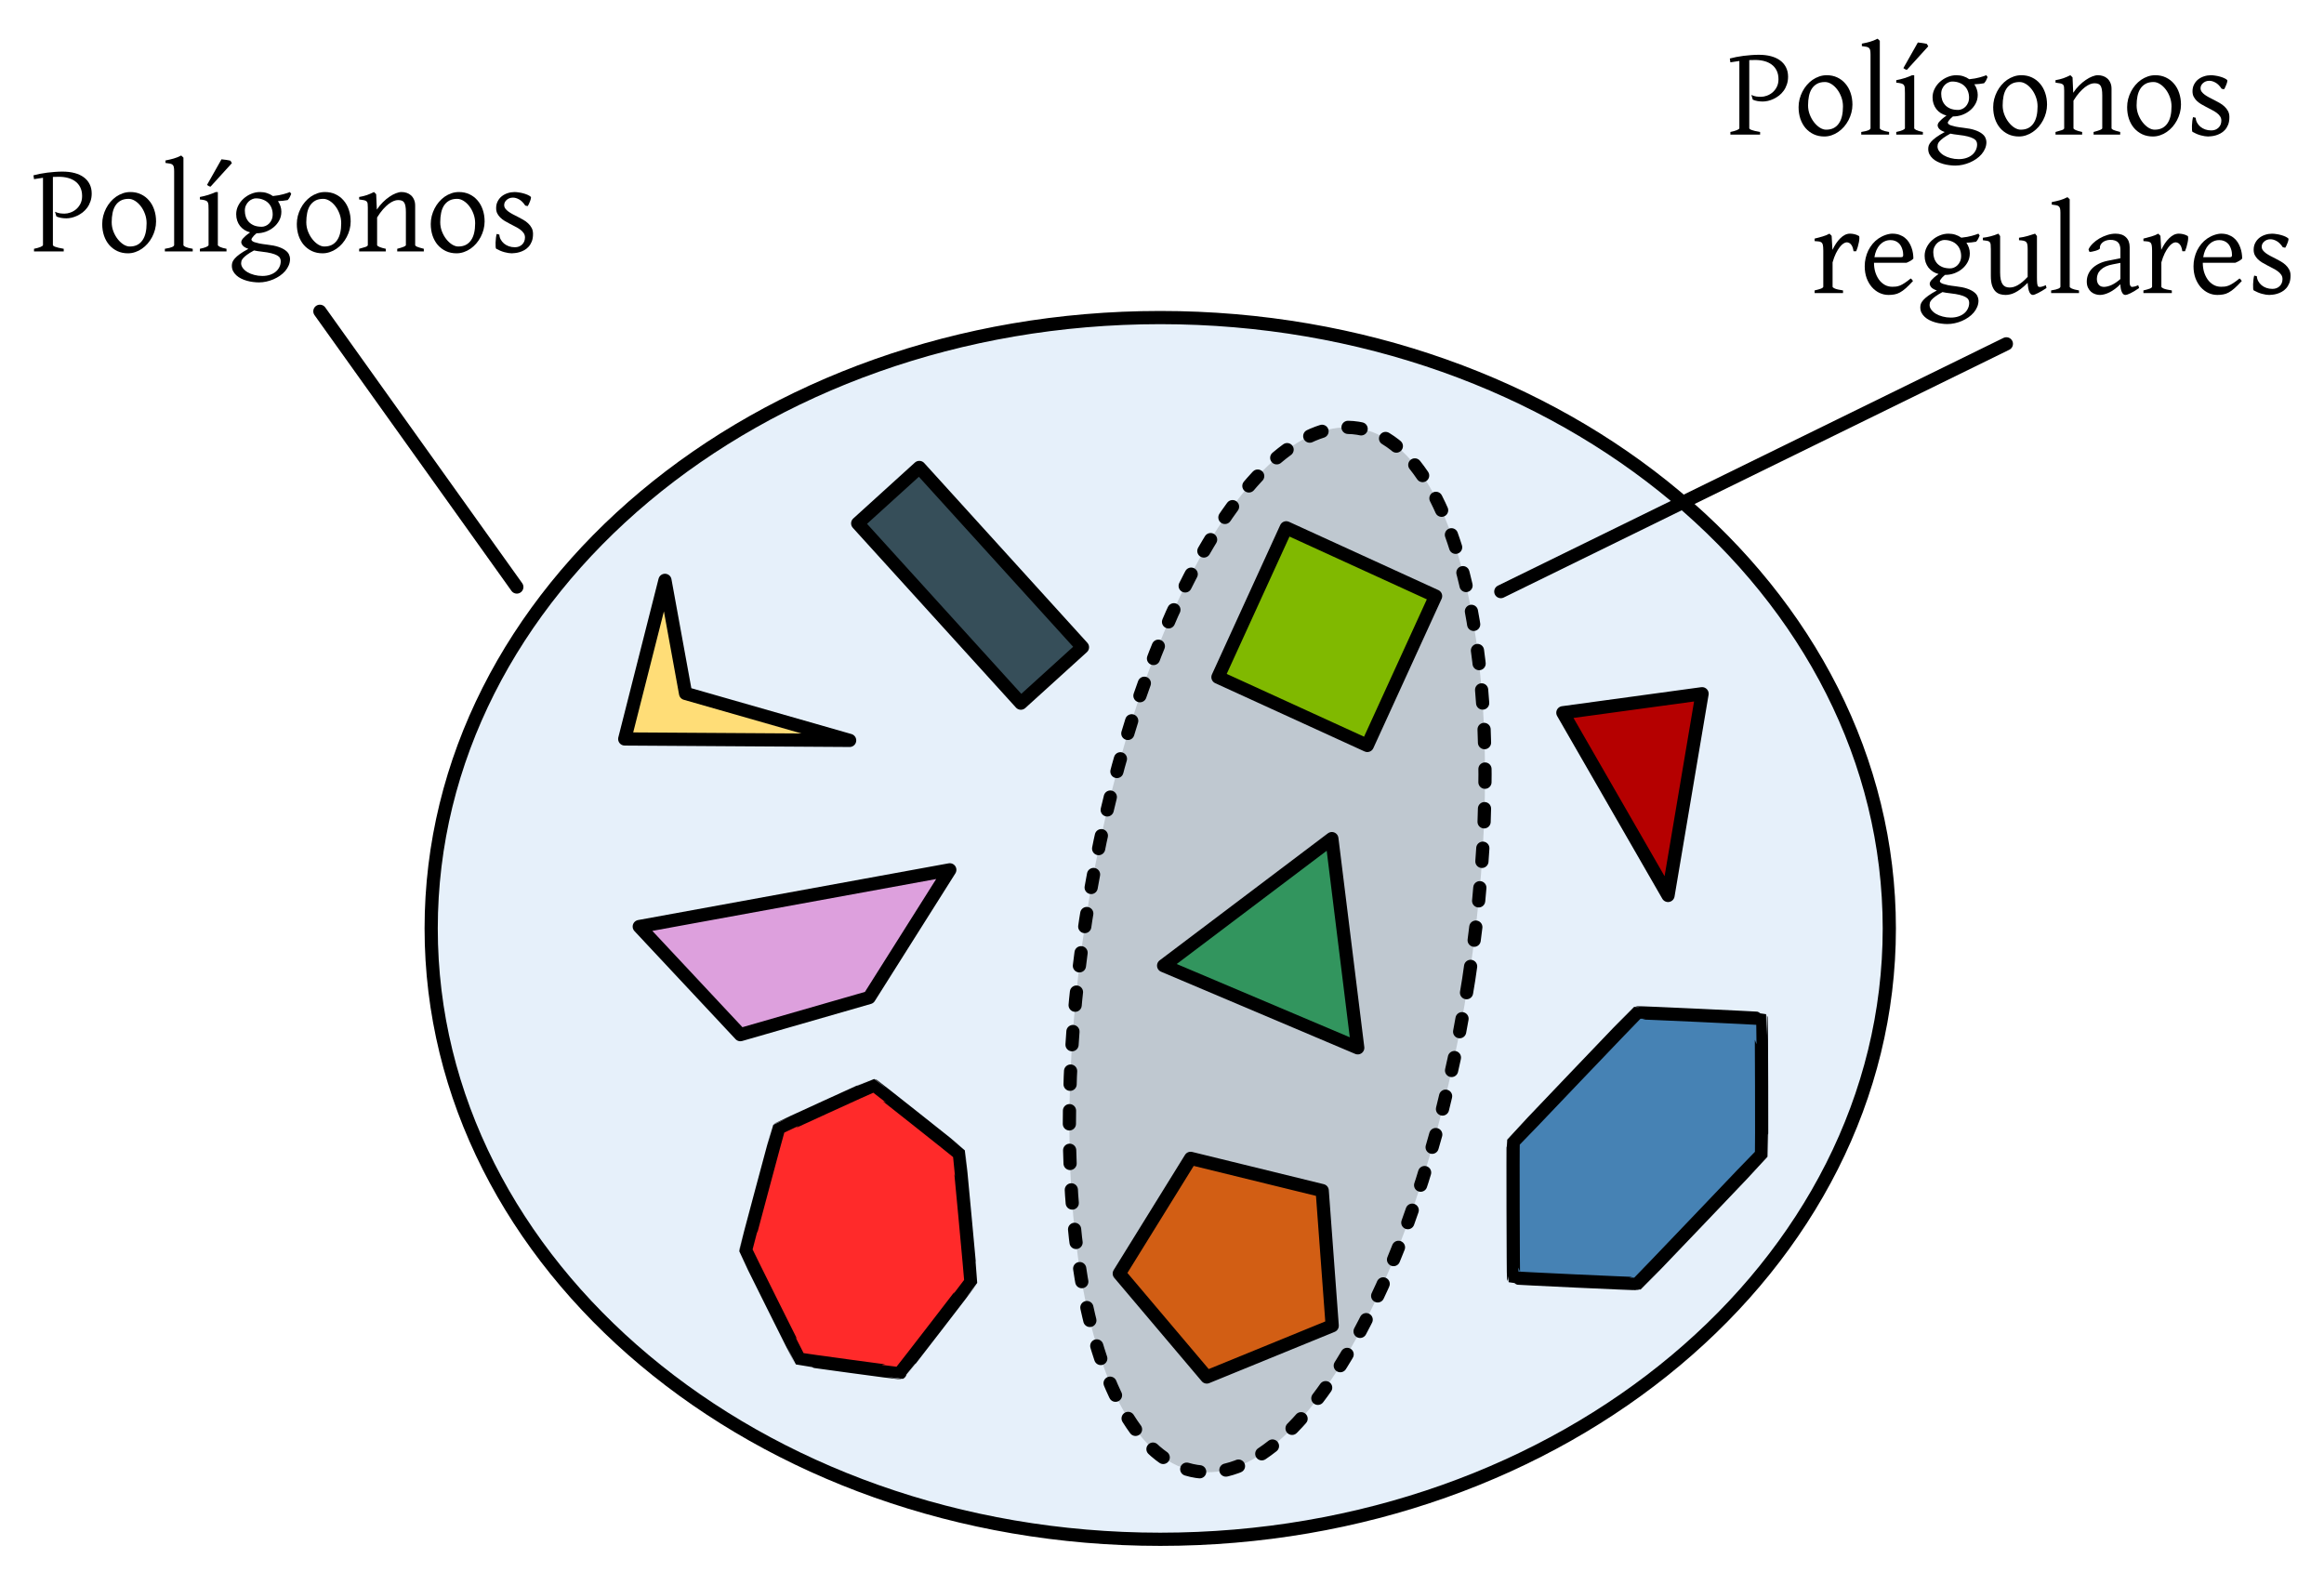 <?xml version="1.0" encoding="UTF-8" standalone="no"?>
<!-- Created with Inkscape (http://www.inkscape.org/) -->

<svg
   xmlns:dc="http://purl.org/dc/elements/1.1/"
   xmlns:cc="http://creativecommons.org/ns#"
   xmlns:rdf="http://www.w3.org/1999/02/22-rdf-syntax-ns#"
   xmlns:svg="http://www.w3.org/2000/svg"
   xmlns="http://www.w3.org/2000/svg"
   xmlns:sodipodi="http://sodipodi.sourceforge.net/DTD/sodipodi-0.dtd"
   xmlns:inkscape="http://www.inkscape.org/namespaces/inkscape"
   width="660"
   height="450"
   id="svg2"
   version="1.1"
   inkscape:version="0.47 r22583"
   sodipodi:docname="PolygonsSet.svg">
  <defs
     id="defs4">
    <marker
       inkscape:stockid="Arrow1Mend"
       orient="auto"
       refY="0"
       refX="0"
       id="Arrow1Mend"
       style="overflow:visible">
      <path
         id="path5390"
         d="M 0,0 5,-5 -12.5,0 5,5 0,0 z"
         style="fill-rule:evenodd;stroke:#000000;stroke-width:1pt;marker-start:none"
         transform="matrix(-0.4, 0, 0, -0.4, -4, 0)" />
    </marker>
    <inkscape:perspective
       sodipodi:type="inkscape:persp3d"
       inkscape:vp_x="0 : 526.18109 : 1"
       inkscape:vp_y="0 : 1000 : 0"
       inkscape:vp_z="744.09448 : 526.18109 : 1"
       inkscape:persp3d-origin="372.04724 : 350.78739 : 1"
       id="perspective10" />
    <inkscape:perspective
       id="perspective2831"
       inkscape:persp3d-origin="0.5 : 0.33333333 : 1"
       inkscape:vp_z="1 : 0.5 : 1"
       inkscape:vp_y="0 : 1000 : 0"
       inkscape:vp_x="0 : 0.5 : 1"
       sodipodi:type="inkscape:persp3d" />
    <inkscape:perspective
       id="perspective2856"
       inkscape:persp3d-origin="0.5 : 0.33333333 : 1"
       inkscape:vp_z="1 : 0.5 : 1"
       inkscape:vp_y="0 : 1000 : 0"
       inkscape:vp_x="0 : 0.5 : 1"
       sodipodi:type="inkscape:persp3d" />
    <inkscape:perspective
       id="perspective2856-1"
       inkscape:persp3d-origin="0.5 : 0.33333333 : 1"
       inkscape:vp_z="1 : 0.5 : 1"
       inkscape:vp_y="0 : 1000 : 0"
       inkscape:vp_x="0 : 0.5 : 1"
       sodipodi:type="inkscape:persp3d" />
    <inkscape:perspective
       id="perspective4581"
       inkscape:persp3d-origin="0.5 : 0.33333333 : 1"
       inkscape:vp_z="1 : 0.5 : 1"
       inkscape:vp_y="0 : 1000 : 0"
       inkscape:vp_x="0 : 0.5 : 1"
       sodipodi:type="inkscape:persp3d" />
    <inkscape:perspective
       id="perspective5169"
       inkscape:persp3d-origin="0.5 : 0.33333333 : 1"
       inkscape:vp_z="1 : 0.5 : 1"
       inkscape:vp_y="0 : 1000 : 0"
       inkscape:vp_x="0 : 0.5 : 1"
       sodipodi:type="inkscape:persp3d" />
    <inkscape:perspective
       id="perspective5834"
       inkscape:persp3d-origin="0.5 : 0.33333333 : 1"
       inkscape:vp_z="1 : 0.5 : 1"
       inkscape:vp_y="0 : 1000 : 0"
       inkscape:vp_x="0 : 0.5 : 1"
       sodipodi:type="inkscape:persp3d" />
    <marker
       inkscape:stockid="Arrow1Mend"
       orient="auto"
       refY="0"
       refX="0"
       id="Arrow1Mend-9"
       style="overflow:visible">
      <path
         id="path5390-1"
         d="M 0,0 5,-5 -12.5,0 5,5 0,0 z"
         style="fill-rule:evenodd;stroke:#000000;stroke-width:1pt;marker-start:none"
         transform="matrix(-0.4, 0, 0, -0.4, -4, 0)" />
    </marker>
  </defs>
  <sodipodi:namedview
     id="base"
     pagecolor="#ffffff"
     bordercolor="#666666"
     borderopacity="1.0"
     inkscape:pageopacity="0.0"
     inkscape:pageshadow="2"
     inkscape:zoom="1.4"
     inkscape:cx="193.92857"
     inkscape:cy="218.28782"
     inkscape:document-units="px"
     inkscape:current-layer="layer1"
     showgrid="false"
     inkscape:window-width="1366"
     inkscape:window-height="739"
     inkscape:window-x="0"
     inkscape:window-y="1"
     inkscape:window-maximized="1" />
  <g
     inkscape:label="Layer 1"
     inkscape:groupmode="layer"
     id="layer1"
     transform="translate(-100.183, -33.618)">
    <path
       style="color:#000000;fill:#e6f0fa;fill-opacity:1;fill-rule:nonzero;stroke:#000000;stroke-width:3.75;stroke-linecap:round;stroke-linejoin:round;stroke-miterlimit:4;stroke-opacity:1;stroke-dasharray:none;stroke-dashoffset:0.6;marker:none;visibility:visible;display:inline;overflow:visible;enable-background:accumulate"
       d="m 636.733,297.278 c 0,95.809 -92.699,173.477 -207.049,173.477 -114.35,0 -207.049,-77.668 -207.049,-173.477 0,-95.809 92.699,-173.477 207.049,-173.477 114.35,0 207.049,77.668 207.049,173.477 z"
       id="path5930" />
    <path
       style="color:#000000;fill:#3cb371;fill-opacity:1;fill-rule:nonzero;stroke:#000000;stroke-width:3.75;stroke-linecap:round;stroke-linejoin:round;stroke-miterlimit:3.929;stroke-opacity:1;stroke-dasharray:none;stroke-dashoffset:0.6;marker:none;visibility:visible;display:inline;overflow:visible;enable-background:accumulate"
       d="m 485.771,331.183 c 0,0 -55.128,-23.338 -55.128,-23.338 0,0 47.776,-36.073 47.776,-36.073 0,0 7.352,59.411 7.352,59.411 z"
       id="path2816"
       sodipodi:nodetypes="cccc" />
    <path
       style="color:#000000;fill:#b50000;fill-opacity:1;fill-rule:nonzero;stroke:#000000;stroke-width:3.75;stroke-linecap:round;stroke-linejoin:round;stroke-miterlimit:3.929;stroke-opacity:1;stroke-dasharray:none;stroke-dashoffset:0.6;marker:none;visibility:visible;display:inline;overflow:visible;enable-background:accumulate"
       d="m 573.892,287.908 c 0,0 -29.864,-51.883 -29.864,-51.883 0,0 39.532,-5.398 39.532,-5.398 0,0 -9.668,57.281 -9.668,57.281 z"
       id="path2816-2"
       sodipodi:nodetypes="cccc" />
    <path
       style="color:#000000;fill:#ffdd77;fill-opacity:1;fill-rule:nonzero;stroke:#000000;stroke-width:3.75;stroke-linecap:round;stroke-linejoin:round;stroke-miterlimit:3.929;stroke-opacity:1;stroke-dasharray:none;stroke-dashoffset:0.6;marker:none;visibility:visible;display:inline;overflow:visible;enable-background:accumulate"
       d="m 289.026,198.432 5.855,32.108 46.593,13.339 -63.872,-0.405 11.424,-45.042 z"
       id="rect2845"
       sodipodi:nodetypes="ccccc" />
    <path
       style="color:#000000;fill:#dda0dd;fill-opacity:1;fill-rule:nonzero;stroke:#000000;stroke-width:3.75;stroke-linecap:round;stroke-linejoin:round;stroke-miterlimit:3.929;stroke-opacity:1;stroke-dasharray:none;stroke-dashoffset:0.6;marker:none;visibility:visible;display:inline;overflow:visible;enable-background:accumulate"
       d="m 310.441,327.444 36.583,-10.533 22.896,-36.272 -88.191,16.11 28.711,30.695 z"
       id="rect2845-6"
       sodipodi:nodetypes="ccccc" />
    <path
       style="color:#000000;fill:#364e59;fill-opacity:1;fill-rule:nonzero;stroke:#000000;stroke-width:3.75;stroke-linecap:round;stroke-linejoin:round;stroke-miterlimit:3.929;stroke-opacity:1;stroke-dasharray:none;stroke-dashoffset:0.6;marker:none;visibility:visible;display:inline;overflow:visible;enable-background:accumulate"
       d="m 361.263,166.369 46.333,51.055 -17.498,15.879 -46.333,-51.055 17.498,-15.879 z"
       id="rect2845-0"
       sodipodi:nodetypes="ccccc" />
    <rect
       style="color:#000000;fill:#9ade00;fill-opacity:1;fill-rule:nonzero;stroke:#000000;stroke-width:3.75;stroke-linecap:round;stroke-linejoin:round;stroke-miterlimit:3.929;stroke-opacity:1;stroke-dasharray:none;stroke-dashoffset:0.6;marker:none;visibility:visible;display:inline;overflow:visible;enable-background:accumulate"
       id="rect2883"
       width="46.61"
       height="46.61"
       x="499.336"
       y="-26.609"
       transform="matrix(0.91, 0.416, -0.416, 0.91, 0, 0)" />
    <path
       style="color:#000000;fill:#fd7118;fill-opacity:1;fill-rule:nonzero;stroke:#000000;stroke-width:3.75;stroke-linecap:round;stroke-linejoin:round;stroke-miterlimit:3.929;stroke-opacity:1;stroke-dasharray:none;stroke-dashoffset:0.6;marker:none;visibility:visible;display:inline;overflow:visible;enable-background:accumulate"
       d="m 442.901,424.667 c 0,0 -24.852,-29.377 -24.852,-29.377 0,0 20.26,-32.714 20.26,-32.714 0,0 37.373,9.159 37.373,9.159 0,0 2.838,38.374 2.838,38.374 0,0 -35.619,14.557 -35.619,14.557 z"
       id="path3659"
       sodipodi:nodetypes="cccccc" />
    <g
       style="font-size:36px;font-style:normal;font-variant:normal;font-weight:normal;font-stretch:normal;fill:#000000;fill-opacity:1;stroke:none;font-family:Liberation Serif;-inkscape-font-specification:Andale Mono"
       id="text5157">
      <path
         d="m 109.843,105.027 0,-0.756 c 0.797,-0.164 1.418,-0.34 1.863,-0.527 0.457,-0.199 0.686,-0.381 0.686,-0.545 l 0,-19.09 c -0.434,0.059 -0.867,0.123 -1.301,0.193 -0.422,0.059 -0.838,0.123 -1.248,0.193 l -0.158,-1.09 c 0.562,-0.152 1.172,-0.293 1.828,-0.422 0.668,-0.129 1.359,-0.24 2.074,-0.334 0.715,-0.094 1.436,-0.164 2.162,-0.211 0.738,-0.059 1.465,-0.088 2.18,-0.088 1.266,2.3e-5 2.408,0.135 3.428,0.404 1.02,0.27 1.887,0.668 2.602,1.195 0.727,0.527 1.283,1.178 1.67,1.951 0.398,0.773 0.598,1.664 0.598,2.672 -2e-5,0.809 -0.117,1.547 -0.352,2.215 -0.223,0.668 -0.527,1.266 -0.914,1.793 -0.375,0.516 -0.809,0.967 -1.301,1.354 -0.492,0.375 -1.008,0.691 -1.547,0.949 -0.527,0.246 -1.061,0.434 -1.6,0.562 -0.527,0.117 -1.02,0.176 -1.477,0.176 -1.102,1e-5 -2.045,-0.176 -2.83,-0.527 l -0.404,-1.336 c 0.492,0.223 0.961,0.369 1.406,0.439 0.457,0.059 0.891,0.088 1.301,0.088 0.539,1.1e-5 1.102,-0.105 1.688,-0.316 0.586,-0.211 1.125,-0.521 1.617,-0.932 0.492,-0.422 0.896,-0.943 1.213,-1.564 0.316,-0.621 0.475,-1.348 0.475,-2.18 -1e-5,-0.961 -0.176,-1.787 -0.527,-2.479 -0.34,-0.691 -0.809,-1.254 -1.406,-1.688 -0.598,-0.445 -1.295,-0.773 -2.092,-0.984 -0.797,-0.211 -1.646,-0.316 -2.549,-0.316 -0.293,2.2e-5 -0.586,0.006 -0.879,0.018 -0.281,2.1e-5 -0.563,0.006 -0.844,0.018 l 0,19.336 c -1e-5,0.07 0.047,0.146 0.141,0.229 0.094,0.082 0.252,0.17 0.475,0.264 0.234,0.094 0.551,0.188 0.949,0.281 0.398,0.094 0.902,0.193 1.512,0.299 l 0,0.756 -8.438,0"
         style="font-family:Gentium;-inkscape-font-specification:Gentium"
         id="path5974" />
      <path
         d="m 141.818,97.029 c -2e-5,-0.926 -0.152,-1.805 -0.457,-2.637 -0.305,-0.844 -0.703,-1.582 -1.195,-2.215 -0.492,-0.645 -1.043,-1.154 -1.652,-1.529 -0.609,-0.375 -1.213,-0.562 -1.811,-0.562 -0.891,1.5e-5 -1.641,0.17 -2.25,0.51 -0.609,0.34 -1.107,0.809 -1.494,1.406 -0.375,0.586 -0.645,1.283 -0.809,2.092 -0.164,0.809 -0.246,1.682 -0.246,2.619 0,0.926 0.164,1.811 0.492,2.654 0.328,0.832 0.744,1.564 1.248,2.197 0.504,0.633 1.055,1.137 1.652,1.512 0.609,0.363 1.184,0.545 1.723,0.545 0.832,0 1.547,-0.152 2.145,-0.457 0.609,-0.316 1.107,-0.762 1.494,-1.336 0.398,-0.574 0.691,-1.266 0.879,-2.074 0.187,-0.809 0.281,-1.717 0.281,-2.725 m 2.689,-0.527 c -2e-5,0.773 -0.1,1.541 -0.299,2.303 -0.199,0.75 -0.475,1.459 -0.826,2.127 -0.352,0.668 -0.773,1.289 -1.266,1.863 -0.492,0.562 -1.037,1.049 -1.635,1.459 -0.586,0.41 -1.213,0.727 -1.881,0.949 -0.668,0.234 -1.359,0.352 -2.074,0.352 -1.113,0 -2.121,-0.211 -3.023,-0.633 -0.891,-0.422 -1.658,-1.002 -2.303,-1.74 -0.633,-0.738 -1.125,-1.617 -1.477,-2.637 -0.34,-1.02 -0.51,-2.127 -0.51,-3.322 0,-0.773 0.094,-1.535 0.281,-2.285 0.199,-0.75 0.469,-1.459 0.809,-2.127 0.352,-0.68 0.768,-1.301 1.248,-1.863 0.492,-0.574 1.031,-1.066 1.617,-1.477 0.598,-0.41 1.236,-0.732 1.916,-0.967 0.68,-0.234 1.389,-0.352 2.127,-0.352 1.102,1.7e-5 2.098,0.211 2.988,0.633 0.902,0.422 1.67,1.008 2.303,1.758 0.645,0.738 1.137,1.617 1.477,2.637 0.352,1.02 0.527,2.127 0.527,3.322"
         style="font-family:Gentium;-inkscape-font-specification:Gentium"
         id="path5976" />
      <path
         d="m 147.003,105.027 0,-0.756 c 0.504,-0.082 0.926,-0.164 1.266,-0.246 0.34,-0.094 0.609,-0.182 0.809,-0.264 0.199,-0.094 0.34,-0.188 0.422,-0.281 0.094,-0.094 0.141,-0.188 0.141,-0.281 l 0,-20.953 c 0,-0.527 -0.035,-0.937 -0.105,-1.23 -0.07,-0.293 -0.199,-0.51 -0.387,-0.65 -0.188,-0.152 -0.439,-0.252 -0.756,-0.299 -0.316,-0.059 -0.721,-0.117 -1.213,-0.176 l 0,-0.703 c 0.844,-0.164 1.617,-0.346 2.32,-0.545 0.703,-0.199 1.418,-0.486 2.145,-0.861 l 0.633,0.598 0,24.82 c -1e-5,0.176 0.199,0.357 0.598,0.545 0.398,0.188 1.078,0.363 2.039,0.527 l 0,0.756 -7.91,0"
         style="font-family:Gentium;-inkscape-font-specification:Gentium"
         id="path5978" />
      <path
         d="m 156.952,105.027 0,-0.756 c 0.797,-0.164 1.406,-0.34 1.828,-0.527 0.422,-0.199 0.633,-0.381 0.633,-0.545 l 0,-9.949 c 0,-0.598 -0.012,-1.078 -0.035,-1.441 -0.023,-0.375 -0.111,-0.662 -0.264,-0.861 -0.152,-0.211 -0.398,-0.363 -0.738,-0.457 -0.328,-0.094 -0.803,-0.17 -1.424,-0.229 l 0,-0.703 c 0.363,-0.07 0.744,-0.152 1.143,-0.246 0.41,-0.105 0.814,-0.217 1.213,-0.334 0.398,-0.129 0.779,-0.264 1.143,-0.404 0.363,-0.141 0.697,-0.281 1.002,-0.422 l 0.598,0 0,15.047 c -1e-5,0.141 0.193,0.316 0.58,0.527 0.398,0.199 1.025,0.381 1.881,0.545 l 0,0.756 -7.559,0 m 3.023,-18.404 c -0.211,-0.035 -0.398,-0.1 -0.562,-0.193 -0.164,-0.094 -0.311,-0.193 -0.439,-0.299 l 4.113,-7.277 c 0.141,0.012 0.322,0.035 0.545,0.07 0.234,0.023 0.475,0.053 0.721,0.088 0.258,0.035 0.504,0.076 0.738,0.123 0.234,0.047 0.416,0.088 0.545,0.123 l 0.404,0.686 -6.064,6.68"
         style="font-family:Gentium;-inkscape-font-specification:Gentium"
         id="path5980" />
      <path
         d="m 177.624,94.48 c -1e-5,-0.621 -0.105,-1.207 -0.316,-1.758 -0.199,-0.551 -0.504,-1.031 -0.914,-1.441 -0.398,-0.41 -0.902,-0.732 -1.512,-0.967 -0.598,-0.246 -1.289,-0.369 -2.074,-0.369 -0.293,1.5e-5 -0.621,0.076 -0.984,0.229 -0.352,0.141 -0.686,0.357 -1.002,0.65 -0.316,0.293 -0.58,0.662 -0.791,1.107 -0.211,0.434 -0.316,0.938 -0.316,1.512 0,0.621 0.094,1.213 0.281,1.775 0.199,0.551 0.492,1.037 0.879,1.459 0.398,0.41 0.896,0.738 1.494,0.984 0.609,0.234 1.33,0.352 2.162,0.352 0.34,7e-6 0.691,-0.076 1.055,-0.229 0.375,-0.152 0.709,-0.375 1.002,-0.668 0.305,-0.293 0.551,-0.656 0.738,-1.09 0.199,-0.445 0.299,-0.961 0.299,-1.547 m -3.023,10.617 c -0.445,-0.047 -0.855,-0.1 -1.23,-0.158 -0.375,-0.059 -0.727,-0.123 -1.055,-0.193 -0.844,0.457 -1.512,0.867 -2.004,1.23 -0.48,0.363 -0.844,0.686 -1.09,0.967 -0.246,0.293 -0.404,0.557 -0.475,0.791 -0.059,0.234 -0.088,0.445 -0.088,0.633 0,0.492 0.164,0.955 0.492,1.389 0.328,0.445 0.768,0.832 1.318,1.16 0.551,0.328 1.189,0.586 1.916,0.773 0.727,0.199 1.488,0.299 2.285,0.299 0.785,-1e-5 1.5,-0.105 2.145,-0.316 0.645,-0.211 1.195,-0.504 1.652,-0.879 0.457,-0.375 0.809,-0.82 1.055,-1.336 0.258,-0.504 0.387,-1.061 0.387,-1.67 -1e-5,-0.328 -0.076,-0.633 -0.229,-0.914 -0.152,-0.27 -0.428,-0.516 -0.826,-0.738 -0.398,-0.223 -0.943,-0.422 -1.635,-0.598 -0.68,-0.176 -1.553,-0.322 -2.619,-0.439 m 5.484,-11.338 c -2e-5,0.902 -0.205,1.729 -0.615,2.479 -0.398,0.738 -0.926,1.377 -1.582,1.916 -0.656,0.539 -1.4,0.961 -2.232,1.266 -0.832,0.293 -1.676,0.439 -2.531,0.439 l -0.088,0 c -0.551,0.457 -0.932,0.844 -1.143,1.16 -0.211,0.305 -0.316,0.492 -0.316,0.562 0,0.141 0.059,0.281 0.176,0.422 0.129,0.129 0.357,0.258 0.686,0.387 0.34,0.117 0.803,0.24 1.389,0.369 0.586,0.117 1.336,0.229 2.25,0.334 1.277,0.141 2.332,0.352 3.164,0.633 0.832,0.281 1.494,0.609 1.986,0.984 0.492,0.363 0.832,0.756 1.02,1.178 0.199,0.422 0.299,0.838 0.299,1.248 -1e-5,0.645 -0.123,1.254 -0.369,1.828 -0.246,0.586 -0.58,1.125 -1.002,1.617 -0.422,0.492 -0.92,0.937 -1.494,1.336 -0.574,0.398 -1.189,0.738 -1.846,1.02 -0.656,0.281 -1.336,0.498 -2.039,0.65 -0.703,0.152 -1.4,0.229 -2.092,0.229 -0.551,-1e-5 -1.119,-0.041 -1.705,-0.123 -0.586,-0.07 -1.166,-0.188 -1.74,-0.352 -0.574,-0.164 -1.119,-0.375 -1.635,-0.633 -0.504,-0.246 -0.949,-0.551 -1.336,-0.914 -0.387,-0.352 -0.697,-0.756 -0.932,-1.213 -0.223,-0.445 -0.334,-0.955 -0.334,-1.529 -1e-5,-0.305 0.053,-0.627 0.158,-0.967 0.117,-0.328 0.346,-0.686 0.686,-1.072 0.34,-0.387 0.814,-0.803 1.424,-1.248 0.609,-0.445 1.418,-0.938 2.426,-1.477 -0.762,-0.27 -1.289,-0.574 -1.582,-0.914 -0.293,-0.34 -0.439,-0.686 -0.439,-1.037 0,-0.094 0.029,-0.217 0.088,-0.369 0.059,-0.164 0.176,-0.357 0.352,-0.58 0.188,-0.223 0.445,-0.48 0.773,-0.773 0.328,-0.293 0.762,-0.627 1.301,-1.002 -0.598,-0.164 -1.143,-0.398 -1.635,-0.703 -0.48,-0.316 -0.896,-0.697 -1.248,-1.143 -0.34,-0.445 -0.604,-0.943 -0.791,-1.494 -0.188,-0.562 -0.281,-1.172 -0.281,-1.828 0,-0.855 0.193,-1.664 0.58,-2.426 0.387,-0.773 0.896,-1.441 1.529,-2.004 0.633,-0.574 1.354,-1.025 2.162,-1.354 0.809,-0.34 1.641,-0.51 2.496,-0.51 0.703,1.7e-5 1.359,0.1 1.969,0.299 0.621,0.199 1.184,0.48 1.688,0.844 0.609,-0.059 1.16,-0.135 1.652,-0.229 0.492,-0.094 0.932,-0.193 1.318,-0.299 0.398,-0.105 0.75,-0.211 1.055,-0.316 0.305,-0.105 0.58,-0.205 0.826,-0.299 l 0.352,0.527 c -0.141,0.328 -0.275,0.633 -0.404,0.914 -0.129,0.27 -0.328,0.551 -0.598,0.844 -0.445,0.082 -0.885,0.146 -1.318,0.193 -0.422,0.047 -0.902,0.082 -1.441,0.105 0.305,0.445 0.539,0.92 0.703,1.424 0.176,0.504 0.264,1.037 0.264,1.6"
         style="font-family:Gentium;-inkscape-font-specification:Gentium"
         id="path5982" />
      <path
         d="m 197.083,97.029 c -1e-5,-0.926 -0.152,-1.805 -0.457,-2.637 -0.305,-0.844 -0.703,-1.582 -1.195,-2.215 -0.492,-0.645 -1.043,-1.154 -1.652,-1.529 -0.609,-0.375 -1.213,-0.562 -1.811,-0.562 -0.891,1.5e-5 -1.641,0.17 -2.25,0.51 -0.609,0.34 -1.107,0.809 -1.494,1.406 -0.375,0.586 -0.645,1.283 -0.809,2.092 -0.164,0.809 -0.246,1.682 -0.246,2.619 0,0.926 0.164,1.811 0.492,2.654 0.328,0.832 0.744,1.564 1.248,2.197 0.504,0.633 1.055,1.137 1.652,1.512 0.609,0.363 1.184,0.545 1.723,0.545 0.832,0 1.547,-0.152 2.145,-0.457 0.609,-0.316 1.107,-0.762 1.494,-1.336 0.398,-0.574 0.691,-1.266 0.879,-2.074 0.187,-0.809 0.281,-1.717 0.281,-2.725 m 2.689,-0.527 c -2e-5,0.773 -0.1,1.541 -0.299,2.303 -0.199,0.75 -0.475,1.459 -0.826,2.127 -0.352,0.668 -0.773,1.289 -1.266,1.863 -0.492,0.562 -1.037,1.049 -1.635,1.459 -0.586,0.41 -1.213,0.727 -1.881,0.949 -0.668,0.234 -1.359,0.352 -2.074,0.352 -1.113,0 -2.121,-0.211 -3.023,-0.633 -0.891,-0.422 -1.658,-1.002 -2.303,-1.74 -0.633,-0.738 -1.125,-1.617 -1.477,-2.637 -0.34,-1.02 -0.51,-2.127 -0.51,-3.322 -1e-5,-0.773 0.094,-1.535 0.281,-2.285 0.199,-0.75 0.469,-1.459 0.809,-2.127 0.352,-0.68 0.768,-1.301 1.248,-1.863 0.492,-0.574 1.031,-1.066 1.617,-1.477 0.598,-0.41 1.236,-0.732 1.916,-0.967 0.68,-0.234 1.389,-0.352 2.127,-0.352 1.102,1.7e-5 2.098,0.211 2.988,0.633 0.902,0.422 1.67,1.008 2.303,1.758 0.645,0.738 1.137,1.617 1.477,2.637 0.352,1.02 0.527,2.127 0.527,3.322"
         style="font-family:Gentium;-inkscape-font-specification:Gentium"
         id="path5984" />
      <path
         d="m 212.991,105.027 0,-0.756 c 0.844,-0.223 1.465,-0.416 1.863,-0.58 0.398,-0.164 0.598,-0.328 0.598,-0.492 l 0,-9.299 c -1e-5,-0.715 -0.041,-1.295 -0.123,-1.74 -0.082,-0.445 -0.211,-0.797 -0.387,-1.055 -0.176,-0.258 -0.41,-0.434 -0.703,-0.527 -0.281,-0.094 -0.627,-0.141 -1.037,-0.141 -0.363,1.5e-5 -0.768,0.088 -1.213,0.264 -0.445,0.176 -0.926,0.457 -1.441,0.844 -0.504,0.387 -1.037,0.896 -1.6,1.529 -0.551,0.621 -1.107,1.389 -1.67,2.303 l 0,7.822 c 0,0.176 0.217,0.357 0.65,0.545 0.445,0.188 1.049,0.363 1.811,0.527 l 0,0.756 -7.559,0 0,-0.756 c 0.773,-0.199 1.377,-0.375 1.811,-0.527 0.434,-0.164 0.65,-0.346 0.65,-0.545 l 0,-10.67 c -1e-5,-0.457 -0.018,-0.82 -0.053,-1.09 -0.035,-0.27 -0.135,-0.48 -0.299,-0.633 -0.152,-0.152 -0.393,-0.264 -0.721,-0.334 -0.328,-0.07 -0.791,-0.141 -1.389,-0.211 l 0,-0.703 c 0.797,-0.129 1.535,-0.311 2.215,-0.545 0.68,-0.246 1.348,-0.533 2.004,-0.861 l 0.615,0.615 0.193,4.377 c 0.516,-0.785 1.084,-1.482 1.705,-2.092 0.621,-0.621 1.248,-1.143 1.881,-1.564 0.633,-0.434 1.242,-0.762 1.828,-0.984 0.598,-0.234 1.125,-0.352 1.582,-0.352 0.504,1.7e-5 0.99,0.076 1.459,0.229 0.469,0.152 0.879,0.387 1.23,0.703 0.363,0.316 0.65,0.721 0.861,1.213 0.223,0.48 0.334,1.049 0.334,1.705 l 0,11.197 c -2e-5,0.164 0.176,0.328 0.527,0.492 0.363,0.152 1.008,0.346 1.934,0.58 l 0,0.756 -7.559,0"
         style="font-family:Gentium;-inkscape-font-specification:Gentium"
         id="path5986" />
      <path
         d="m 235.122,97.029 c -1e-5,-0.926 -0.152,-1.805 -0.457,-2.637 -0.305,-0.844 -0.703,-1.582 -1.195,-2.215 -0.492,-0.645 -1.043,-1.154 -1.652,-1.529 -0.609,-0.375 -1.213,-0.562 -1.811,-0.562 -0.891,1.5e-5 -1.641,0.17 -2.25,0.51 -0.609,0.34 -1.107,0.809 -1.494,1.406 -0.375,0.586 -0.645,1.283 -0.809,2.092 -0.164,0.809 -0.246,1.682 -0.246,2.619 0,0.926 0.164,1.811 0.492,2.654 0.328,0.832 0.744,1.564 1.248,2.197 0.504,0.633 1.055,1.137 1.652,1.512 0.609,0.363 1.184,0.545 1.723,0.545 0.832,0 1.547,-0.152 2.145,-0.457 0.609,-0.316 1.107,-0.762 1.494,-1.336 0.398,-0.574 0.691,-1.266 0.879,-2.074 0.187,-0.809 0.281,-1.717 0.281,-2.725 m 2.689,-0.527 c -2e-5,0.773 -0.1,1.541 -0.299,2.303 -0.199,0.75 -0.475,1.459 -0.826,2.127 -0.352,0.668 -0.773,1.289 -1.266,1.863 -0.492,0.562 -1.037,1.049 -1.635,1.459 -0.586,0.41 -1.213,0.727 -1.881,0.949 -0.668,0.234 -1.359,0.352 -2.074,0.352 -1.113,0 -2.121,-0.211 -3.023,-0.633 -0.891,-0.422 -1.658,-1.002 -2.303,-1.74 -0.633,-0.738 -1.125,-1.617 -1.477,-2.637 -0.34,-1.02 -0.51,-2.127 -0.51,-3.322 0,-0.773 0.094,-1.535 0.281,-2.285 0.199,-0.75 0.469,-1.459 0.809,-2.127 0.352,-0.68 0.768,-1.301 1.248,-1.863 0.492,-0.574 1.031,-1.066 1.617,-1.477 0.598,-0.41 1.236,-0.732 1.916,-0.967 0.68,-0.234 1.389,-0.352 2.127,-0.352 1.102,1.7e-5 2.098,0.211 2.988,0.633 0.902,0.422 1.67,1.008 2.303,1.758 0.645,0.738 1.137,1.617 1.477,2.637 0.352,1.02 0.527,2.127 0.527,3.322"
         style="font-family:Gentium;-inkscape-font-specification:Gentium"
         id="path5988" />
      <path
         d="m 251.558,100.052 c -1e-5,0.832 -0.117,1.547 -0.352,2.145 -0.234,0.586 -0.539,1.084 -0.914,1.494 -0.375,0.41 -0.791,0.738 -1.248,0.984 -0.457,0.246 -0.908,0.434 -1.354,0.562 -0.445,0.129 -0.867,0.211 -1.266,0.246 -0.387,0.047 -0.691,0.07 -0.914,0.07 -0.563,0 -1.242,-0.105 -2.039,-0.316 -0.785,-0.211 -1.57,-0.533 -2.355,-0.967 -0.082,-0.035 -0.141,-0.223 -0.176,-0.562 -0.023,-0.352 -0.029,-0.75 -0.018,-1.195 0.023,-0.457 0.059,-0.914 0.105,-1.371 0.059,-0.457 0.129,-0.82 0.211,-1.09 l 0.756,0.193 c 0.023,0.492 0.152,0.955 0.387,1.389 0.234,0.434 0.545,0.814 0.932,1.143 0.398,0.328 0.855,0.586 1.371,0.773 0.527,0.188 1.096,0.281 1.705,0.281 0.422,0 0.809,-0.064 1.16,-0.193 0.352,-0.141 0.656,-0.334 0.914,-0.58 0.258,-0.246 0.457,-0.539 0.598,-0.879 0.141,-0.352 0.211,-0.732 0.211,-1.143 -1e-5,-0.469 -0.129,-0.885 -0.387,-1.248 -0.246,-0.363 -0.574,-0.691 -0.984,-0.984 -0.41,-0.305 -0.879,-0.586 -1.406,-0.844 -0.516,-0.27 -1.043,-0.545 -1.582,-0.826 -0.492,-0.246 -0.967,-0.51 -1.424,-0.791 -0.457,-0.281 -0.867,-0.598 -1.23,-0.949 -0.352,-0.352 -0.639,-0.744 -0.861,-1.178 -0.211,-0.434 -0.316,-0.932 -0.316,-1.494 0,-0.727 0.146,-1.371 0.439,-1.934 0.293,-0.574 0.68,-1.055 1.16,-1.441 0.492,-0.387 1.049,-0.68 1.67,-0.879 0.633,-0.211 1.283,-0.316 1.951,-0.316 0.363,1.7e-5 0.762,0.035 1.195,0.105 0.445,0.059 0.879,0.147 1.301,0.264 0.434,0.117 0.838,0.258 1.213,0.422 0.375,0.164 0.68,0.352 0.914,0.562 0.07,0.07 0.076,0.229 0.018,0.475 -0.047,0.246 -0.129,0.516 -0.246,0.809 -0.105,0.293 -0.223,0.568 -0.352,0.826 -0.129,0.258 -0.229,0.434 -0.299,0.527 l -0.686,-0.141 c -0.563,-0.844 -1.148,-1.43 -1.758,-1.758 -0.598,-0.34 -1.184,-0.51 -1.758,-0.51 -0.387,1.6e-5 -0.732,0.064 -1.037,0.193 -0.305,0.129 -0.568,0.299 -0.791,0.51 -0.211,0.199 -0.375,0.422 -0.492,0.668 -0.105,0.246 -0.158,0.492 -0.158,0.738 -1e-5,0.375 0.111,0.715 0.334,1.02 0.223,0.293 0.516,0.574 0.879,0.844 0.363,0.258 0.773,0.51 1.23,0.756 0.469,0.234 0.949,0.48 1.441,0.738 0.504,0.258 1.014,0.533 1.529,0.826 0.516,0.293 0.979,0.633 1.389,1.02 0.41,0.375 0.744,0.809 1.002,1.301 0.258,0.48 0.387,1.049 0.387,1.705"
         style="font-family:Gentium;-inkscape-font-specification:Gentium"
         id="path5990" />
    </g>
    <g
       style="font-size:36px;font-style:normal;font-variant:normal;font-weight:normal;font-stretch:normal;fill:#000000;fill-opacity:1;stroke:none;font-family:Liberation Serif;-inkscape-font-specification:Andale Mono"
       id="text5157-4">
      <path
         d="m 591.6,71.852 0,-0.756 c 0.797,-0.164 1.418,-0.34 1.863,-0.527 0.457,-0.199 0.686,-0.381 0.686,-0.545 l 0,-19.09 c -0.434,0.059 -0.867,0.123 -1.301,0.193 -0.422,0.059 -0.838,0.123 -1.248,0.193 l -0.158,-1.09 c 0.562,-0.152 1.172,-0.293 1.828,-0.422 0.668,-0.129 1.359,-0.24 2.074,-0.334 0.715,-0.094 1.436,-0.164 2.162,-0.211 0.738,-0.059 1.465,-0.088 2.18,-0.088 1.266,2.2e-5 2.408,0.135 3.428,0.404 1.02,0.27 1.887,0.668 2.602,1.195 0.727,0.527 1.283,1.178 1.67,1.951 0.398,0.773 0.598,1.664 0.598,2.672 -2e-5,0.809 -0.117,1.547 -0.352,2.215 -0.223,0.668 -0.527,1.266 -0.914,1.793 -0.375,0.516 -0.809,0.967 -1.301,1.354 -0.492,0.375 -1.008,0.691 -1.547,0.949 -0.527,0.246 -1.061,0.434 -1.6,0.562 -0.527,0.117 -1.02,0.176 -1.477,0.176 -1.102,9e-6 -2.045,-0.176 -2.83,-0.527 l -0.404,-1.336 c 0.492,0.223 0.961,0.369 1.406,0.439 0.457,0.059 0.891,0.088 1.301,0.088 0.539,1.1e-5 1.102,-0.105 1.688,-0.316 0.586,-0.211 1.125,-0.521 1.617,-0.932 0.492,-0.422 0.896,-0.943 1.213,-1.564 0.316,-0.621 0.475,-1.348 0.475,-2.18 -2e-5,-0.961 -0.176,-1.787 -0.527,-2.479 -0.34,-0.691 -0.809,-1.254 -1.406,-1.688 -0.598,-0.445 -1.295,-0.773 -2.092,-0.984 -0.797,-0.211 -1.647,-0.316 -2.549,-0.316 -0.293,2.1e-5 -0.586,0.006 -0.879,0.018 -0.281,2.1e-5 -0.562,0.006 -0.844,0.018 l 0,19.336 c 0,0.07 0.047,0.146 0.141,0.229 0.094,0.082 0.252,0.17 0.475,0.264 0.234,0.094 0.551,0.188 0.949,0.281 0.398,0.094 0.902,0.193 1.512,0.299 l 0,0.756 -8.438,0"
         style="font-family:Gentium;-inkscape-font-specification:Gentium"
         id="path5937" />
      <path
         d="m 623.574,63.854 c -1e-5,-0.926 -0.152,-1.805 -0.457,-2.637 -0.305,-0.844 -0.703,-1.582 -1.195,-2.215 -0.492,-0.645 -1.043,-1.154 -1.652,-1.529 -0.609,-0.375 -1.213,-0.562 -1.811,-0.562 -0.891,1.5e-5 -1.641,0.17 -2.25,0.51 -0.609,0.34 -1.107,0.809 -1.494,1.406 -0.375,0.586 -0.645,1.283 -0.809,2.092 -0.164,0.809 -0.246,1.682 -0.246,2.619 0,0.926 0.164,1.811 0.492,2.654 0.328,0.832 0.744,1.564 1.248,2.197 0.504,0.633 1.055,1.137 1.652,1.512 0.609,0.363 1.184,0.545 1.723,0.545 0.832,1e-6 1.547,-0.152 2.145,-0.457 0.609,-0.316 1.107,-0.762 1.494,-1.336 0.398,-0.574 0.691,-1.266 0.879,-2.074 0.187,-0.809 0.281,-1.717 0.281,-2.725 m 2.689,-0.527 c -2e-5,0.773 -0.1,1.541 -0.299,2.303 -0.199,0.75 -0.475,1.459 -0.826,2.127 -0.352,0.668 -0.773,1.289 -1.266,1.863 -0.492,0.563 -1.037,1.049 -1.635,1.459 -0.586,0.41 -1.213,0.727 -1.881,0.949 -0.668,0.234 -1.359,0.352 -2.074,0.352 -1.113,-10e-7 -2.121,-0.211 -3.023,-0.633 -0.891,-0.422 -1.658,-1.002 -2.303,-1.74 -0.633,-0.738 -1.125,-1.617 -1.477,-2.637 -0.34,-1.02 -0.51,-2.127 -0.51,-3.322 0,-0.773 0.094,-1.535 0.281,-2.285 0.199,-0.75 0.469,-1.459 0.809,-2.127 0.352,-0.68 0.768,-1.301 1.248,-1.863 0.492,-0.574 1.031,-1.066 1.617,-1.477 0.598,-0.41 1.236,-0.732 1.916,-0.967 0.68,-0.234 1.389,-0.352 2.127,-0.352 1.102,1.7e-5 2.098,0.211 2.988,0.633 0.902,0.422 1.67,1.008 2.303,1.758 0.645,0.738 1.137,1.617 1.477,2.637 0.352,1.02 0.527,2.127 0.527,3.322"
         style="font-family:Gentium;-inkscape-font-specification:Gentium"
         id="path5939" />
      <path
         d="m 628.76,71.852 0,-0.756 c 0.504,-0.082 0.926,-0.164 1.266,-0.246 0.34,-0.094 0.609,-0.182 0.809,-0.264 0.199,-0.094 0.34,-0.187 0.422,-0.281 0.094,-0.094 0.141,-0.187 0.141,-0.281 l 0,-20.953 c -1e-5,-0.527 -0.035,-0.937 -0.105,-1.23 -0.07,-0.293 -0.199,-0.51 -0.387,-0.65 -0.188,-0.152 -0.439,-0.252 -0.756,-0.299 -0.316,-0.059 -0.721,-0.117 -1.213,-0.176 l 0,-0.703 c 0.844,-0.164 1.617,-0.346 2.32,-0.545 0.703,-0.199 1.418,-0.486 2.145,-0.861 l 0.633,0.598 0,24.82 c -10e-6,0.176 0.199,0.357 0.598,0.545 0.398,0.188 1.078,0.363 2.039,0.527 l 0,0.756 -7.91,0"
         style="font-family:Gentium;-inkscape-font-specification:Gentium"
         id="path5941" />
      <path
         d="m 638.709,71.852 0,-0.756 c 0.797,-0.164 1.406,-0.34 1.828,-0.527 0.422,-0.199 0.633,-0.381 0.633,-0.545 l 0,-9.949 c -10e-6,-0.598 -0.012,-1.078 -0.035,-1.441 -0.023,-0.375 -0.111,-0.662 -0.264,-0.861 -0.152,-0.211 -0.398,-0.363 -0.738,-0.457 -0.328,-0.094 -0.803,-0.17 -1.424,-0.229 l 0,-0.703 c 0.363,-0.07 0.744,-0.152 1.143,-0.246 0.41,-0.105 0.814,-0.217 1.213,-0.334 0.398,-0.129 0.779,-0.264 1.143,-0.404 0.363,-0.141 0.697,-0.281 1.002,-0.422 l 0.598,0 0,15.047 c 0,0.141 0.193,0.316 0.58,0.527 0.398,0.199 1.025,0.381 1.881,0.545 l 0,0.756 -7.559,0 m 3.023,-18.404 c -0.211,-0.035 -0.398,-0.1 -0.562,-0.193 -0.164,-0.094 -0.311,-0.193 -0.439,-0.299 l 4.113,-7.277 c 0.141,0.012 0.322,0.035 0.545,0.07 0.234,0.023 0.475,0.053 0.721,0.088 0.258,0.035 0.504,0.076 0.738,0.123 0.234,0.047 0.416,0.088 0.545,0.123 l 0.404,0.686 -6.064,6.68"
         style="font-family:Gentium;-inkscape-font-specification:Gentium"
         id="path5943" />
      <path
         d="m 659.381,61.305 c -10e-6,-0.621 -0.105,-1.207 -0.316,-1.758 -0.199,-0.551 -0.504,-1.031 -0.914,-1.441 -0.398,-0.41 -0.902,-0.732 -1.512,-0.967 -0.598,-0.246 -1.289,-0.369 -2.074,-0.369 -0.293,1.5e-5 -0.621,0.076 -0.984,0.229 -0.352,0.141 -0.686,0.357 -1.002,0.65 -0.316,0.293 -0.58,0.662 -0.791,1.107 -0.211,0.434 -0.316,0.938 -0.316,1.512 -10e-6,0.621 0.094,1.213 0.281,1.775 0.199,0.551 0.492,1.037 0.879,1.459 0.398,0.41 0.896,0.738 1.494,0.984 0.609,0.234 1.33,0.352 2.162,0.352 0.34,7e-6 0.691,-0.076 1.055,-0.229 0.375,-0.152 0.709,-0.375 1.002,-0.668 0.305,-0.293 0.551,-0.656 0.738,-1.09 0.199,-0.445 0.299,-0.961 0.299,-1.547 m -3.023,10.617 c -0.445,-0.047 -0.855,-0.1 -1.23,-0.158 -0.375,-0.059 -0.727,-0.123 -1.055,-0.193 -0.844,0.457 -1.512,0.867 -2.004,1.23 -0.48,0.363 -0.844,0.686 -1.09,0.967 -0.246,0.293 -0.404,0.557 -0.475,0.791 -0.059,0.234 -0.088,0.445 -0.088,0.633 0,0.492 0.164,0.955 0.492,1.389 0.328,0.445 0.768,0.832 1.318,1.16 0.551,0.328 1.189,0.586 1.916,0.773 0.727,0.199 1.488,0.299 2.285,0.299 0.785,-7e-6 1.5,-0.105 2.145,-0.316 0.645,-0.211 1.195,-0.504 1.652,-0.879 0.457,-0.375 0.809,-0.82 1.055,-1.336 0.258,-0.504 0.387,-1.061 0.387,-1.67 -10e-6,-0.328 -0.076,-0.633 -0.229,-0.914 -0.152,-0.27 -0.428,-0.516 -0.826,-0.738 -0.398,-0.223 -0.943,-0.422 -1.635,-0.598 -0.68,-0.176 -1.553,-0.322 -2.619,-0.439 m 5.484,-11.338 c -10e-6,0.902 -0.205,1.729 -0.615,2.479 -0.398,0.738 -0.926,1.377 -1.582,1.916 -0.656,0.539 -1.4,0.961 -2.232,1.266 -0.832,0.293 -1.676,0.439 -2.531,0.439 l -0.088,0 c -0.551,0.457 -0.932,0.844 -1.143,1.16 -0.211,0.305 -0.316,0.492 -0.316,0.562 -1e-5,0.141 0.059,0.281 0.176,0.422 0.129,0.129 0.357,0.258 0.686,0.387 0.34,0.117 0.803,0.24 1.389,0.369 0.586,0.117 1.336,0.229 2.25,0.334 1.277,0.141 2.332,0.352 3.164,0.633 0.832,0.281 1.494,0.609 1.986,0.984 0.492,0.363 0.832,0.756 1.02,1.178 0.199,0.422 0.299,0.838 0.299,1.248 -2e-5,0.645 -0.123,1.254 -0.369,1.828 -0.246,0.586 -0.58,1.125 -1.002,1.617 -0.422,0.492 -0.92,0.937 -1.494,1.336 -0.574,0.398 -1.189,0.738 -1.846,1.02 -0.656,0.281 -1.336,0.498 -2.039,0.65 -0.703,0.152 -1.4,0.229 -2.092,0.229 -0.551,-8e-6 -1.119,-0.041 -1.705,-0.123 -0.586,-0.07 -1.166,-0.188 -1.74,-0.352 -0.574,-0.164 -1.119,-0.375 -1.635,-0.633 -0.504,-0.246 -0.949,-0.551 -1.336,-0.914 -0.387,-0.352 -0.697,-0.756 -0.932,-1.213 -0.223,-0.445 -0.334,-0.955 -0.334,-1.529 0,-0.305 0.053,-0.627 0.158,-0.967 0.117,-0.328 0.346,-0.686 0.686,-1.072 0.34,-0.387 0.814,-0.803 1.424,-1.248 0.609,-0.445 1.418,-0.938 2.426,-1.477 -0.762,-0.27 -1.289,-0.574 -1.582,-0.914 -0.293,-0.34 -0.439,-0.686 -0.439,-1.037 -10e-6,-0.094 0.029,-0.217 0.088,-0.369 0.059,-0.164 0.176,-0.357 0.352,-0.58 0.188,-0.223 0.445,-0.48 0.773,-0.773 0.328,-0.293 0.762,-0.627 1.301,-1.002 -0.598,-0.164 -1.143,-0.398 -1.635,-0.703 -0.48,-0.316 -0.896,-0.697 -1.248,-1.143 -0.34,-0.445 -0.604,-0.943 -0.791,-1.494 -0.188,-0.562 -0.281,-1.172 -0.281,-1.828 0,-0.855 0.193,-1.664 0.58,-2.426 0.387,-0.773 0.896,-1.441 1.529,-2.004 0.633,-0.574 1.354,-1.025 2.162,-1.354 0.809,-0.34 1.641,-0.51 2.496,-0.51 0.703,1.7e-5 1.359,0.1 1.969,0.299 0.621,0.199 1.184,0.48 1.688,0.844 0.609,-0.059 1.16,-0.135 1.652,-0.229 0.492,-0.094 0.932,-0.193 1.318,-0.299 0.398,-0.105 0.75,-0.211 1.055,-0.316 0.305,-0.105 0.58,-0.205 0.826,-0.299 l 0.352,0.527 c -0.141,0.328 -0.275,0.633 -0.404,0.914 -0.129,0.27 -0.328,0.551 -0.598,0.844 -0.445,0.082 -0.885,0.146 -1.318,0.193 -0.422,0.047 -0.902,0.082 -1.441,0.105 0.305,0.445 0.539,0.92 0.703,1.424 0.176,0.504 0.264,1.037 0.264,1.6"
         style="font-family:Gentium;-inkscape-font-specification:Gentium"
         id="path5945" />
      <path
         d="m 678.84,63.854 c -2e-5,-0.926 -0.152,-1.805 -0.457,-2.637 -0.305,-0.844 -0.703,-1.582 -1.195,-2.215 -0.492,-0.645 -1.043,-1.154 -1.652,-1.529 -0.609,-0.375 -1.213,-0.562 -1.811,-0.562 -0.891,1.5e-5 -1.641,0.17 -2.25,0.51 -0.609,0.34 -1.107,0.809 -1.494,1.406 -0.375,0.586 -0.645,1.283 -0.809,2.092 -0.164,0.809 -0.246,1.682 -0.246,2.619 -10e-6,0.926 0.164,1.811 0.492,2.654 0.328,0.832 0.744,1.564 1.248,2.197 0.504,0.633 1.055,1.137 1.652,1.512 0.609,0.363 1.184,0.545 1.723,0.545 0.832,1e-6 1.547,-0.152 2.145,-0.457 0.609,-0.316 1.107,-0.762 1.494,-1.336 0.398,-0.574 0.691,-1.266 0.879,-2.074 0.187,-0.809 0.281,-1.717 0.281,-2.725 m 2.689,-0.527 c -2e-5,0.773 -0.1,1.541 -0.299,2.303 -0.199,0.75 -0.475,1.459 -0.826,2.127 -0.352,0.668 -0.773,1.289 -1.266,1.863 -0.492,0.563 -1.037,1.049 -1.635,1.459 -0.586,0.41 -1.213,0.727 -1.881,0.949 -0.668,0.234 -1.359,0.352 -2.074,0.352 -1.113,-10e-7 -2.121,-0.211 -3.023,-0.633 -0.891,-0.422 -1.658,-1.002 -2.303,-1.74 -0.633,-0.738 -1.125,-1.617 -1.477,-2.637 -0.34,-1.02 -0.51,-2.127 -0.51,-3.322 0,-0.773 0.094,-1.535 0.281,-2.285 0.199,-0.75 0.469,-1.459 0.809,-2.127 0.352,-0.68 0.768,-1.301 1.248,-1.863 0.492,-0.574 1.031,-1.066 1.617,-1.477 0.598,-0.41 1.236,-0.732 1.916,-0.967 0.68,-0.234 1.389,-0.352 2.127,-0.352 1.102,1.7e-5 2.098,0.211 2.988,0.633 0.902,0.422 1.67,1.008 2.303,1.758 0.645,0.738 1.137,1.617 1.477,2.637 0.352,1.02 0.527,2.127 0.527,3.322"
         style="font-family:Gentium;-inkscape-font-specification:Gentium"
         id="path5947" />
      <path
         d="m 694.748,71.852 0,-0.756 c 0.844,-0.223 1.465,-0.416 1.863,-0.58 0.398,-0.164 0.598,-0.328 0.598,-0.492 l 0,-9.299 c -2e-5,-0.715 -0.041,-1.295 -0.123,-1.74 -0.082,-0.445 -0.211,-0.797 -0.387,-1.055 -0.176,-0.258 -0.41,-0.434 -0.703,-0.527 -0.281,-0.094 -0.627,-0.141 -1.037,-0.141 -0.363,1.5e-5 -0.768,0.088 -1.213,0.264 -0.445,0.176 -0.926,0.457 -1.441,0.844 -0.504,0.387 -1.037,0.896 -1.6,1.529 -0.551,0.621 -1.107,1.389 -1.67,2.303 l 0,7.822 c -10e-6,0.176 0.217,0.357 0.65,0.545 0.445,0.188 1.049,0.363 1.811,0.527 l 0,0.756 -7.559,0 0,-0.756 c 0.773,-0.199 1.377,-0.375 1.811,-0.527 0.434,-0.164 0.65,-0.346 0.65,-0.545 l 0,-10.67 c 0,-0.457 -0.018,-0.82 -0.053,-1.09 -0.035,-0.27 -0.135,-0.48 -0.299,-0.633 -0.152,-0.152 -0.393,-0.264 -0.721,-0.334 -0.328,-0.07 -0.791,-0.141 -1.389,-0.211 l 0,-0.703 c 0.797,-0.129 1.535,-0.311 2.215,-0.545 0.68,-0.246 1.348,-0.533 2.004,-0.861 l 0.615,0.615 0.193,4.377 c 0.516,-0.785 1.084,-1.482 1.705,-2.092 0.621,-0.621 1.248,-1.143 1.881,-1.564 0.633,-0.434 1.242,-0.762 1.828,-0.984 0.598,-0.234 1.125,-0.352 1.582,-0.352 0.504,1.7e-5 0.99,0.076 1.459,0.229 0.469,0.152 0.879,0.387 1.23,0.703 0.363,0.316 0.65,0.721 0.861,1.213 0.223,0.48 0.334,1.049 0.334,1.705 l 0,11.197 c -2e-5,0.164 0.176,0.328 0.527,0.492 0.363,0.152 1.008,0.346 1.934,0.58 l 0,0.756 -7.559,0"
         style="font-family:Gentium;-inkscape-font-specification:Gentium"
         id="path5949" />
      <path
         d="m 716.879,63.854 c -10e-6,-0.926 -0.152,-1.805 -0.457,-2.637 -0.305,-0.844 -0.703,-1.582 -1.195,-2.215 -0.492,-0.645 -1.043,-1.154 -1.652,-1.529 -0.609,-0.375 -1.213,-0.562 -1.811,-0.562 -0.891,1.5e-5 -1.641,0.17 -2.25,0.51 -0.609,0.34 -1.107,0.809 -1.494,1.406 -0.375,0.586 -0.645,1.283 -0.809,2.092 -0.164,0.809 -0.246,1.682 -0.246,2.619 -1e-5,0.926 0.164,1.811 0.492,2.654 0.328,0.832 0.744,1.564 1.248,2.197 0.504,0.633 1.055,1.137 1.652,1.512 0.609,0.363 1.184,0.545 1.723,0.545 0.832,1e-6 1.547,-0.152 2.145,-0.457 0.609,-0.316 1.107,-0.762 1.494,-1.336 0.398,-0.574 0.691,-1.266 0.879,-2.074 0.187,-0.809 0.281,-1.717 0.281,-2.725 m 2.689,-0.527 c -10e-6,0.773 -0.1,1.541 -0.299,2.303 -0.199,0.75 -0.475,1.459 -0.826,2.127 -0.352,0.668 -0.773,1.289 -1.266,1.863 -0.492,0.563 -1.037,1.049 -1.635,1.459 -0.586,0.41 -1.213,0.727 -1.881,0.949 -0.668,0.234 -1.359,0.352 -2.074,0.352 -1.113,-10e-7 -2.121,-0.211 -3.023,-0.633 -0.891,-0.422 -1.658,-1.002 -2.303,-1.74 -0.633,-0.738 -1.125,-1.617 -1.477,-2.637 -0.34,-1.02 -0.51,-2.127 -0.51,-3.322 0,-0.773 0.094,-1.535 0.281,-2.285 0.199,-0.75 0.469,-1.459 0.809,-2.127 0.352,-0.68 0.768,-1.301 1.248,-1.863 0.492,-0.574 1.031,-1.066 1.617,-1.477 0.598,-0.41 1.236,-0.732 1.916,-0.967 0.68,-0.234 1.389,-0.352 2.127,-0.352 1.102,1.7e-5 2.098,0.211 2.988,0.633 0.902,0.422 1.67,1.008 2.303,1.758 0.645,0.738 1.137,1.617 1.477,2.637 0.352,1.02 0.527,2.127 0.527,3.322"
         style="font-family:Gentium;-inkscape-font-specification:Gentium"
         id="path5951" />
      <path
         d="m 733.315,66.877 c -2e-5,0.832 -0.117,1.547 -0.352,2.145 -0.234,0.586 -0.539,1.084 -0.914,1.494 -0.375,0.41 -0.791,0.738 -1.248,0.984 -0.457,0.246 -0.908,0.434 -1.354,0.562 -0.445,0.129 -0.867,0.211 -1.266,0.246 -0.387,0.047 -0.691,0.07 -0.914,0.07 -0.562,-10e-7 -1.242,-0.105 -2.039,-0.316 -0.785,-0.211 -1.57,-0.533 -2.355,-0.967 -0.082,-0.035 -0.141,-0.223 -0.176,-0.562 -0.023,-0.352 -0.029,-0.75 -0.018,-1.195 0.023,-0.457 0.059,-0.914 0.105,-1.371 0.059,-0.457 0.129,-0.82 0.211,-1.09 l 0.756,0.193 c 0.023,0.492 0.152,0.955 0.387,1.389 0.234,0.434 0.545,0.814 0.932,1.143 0.398,0.328 0.855,0.586 1.371,0.773 0.527,0.188 1.096,0.281 1.705,0.281 0.422,2e-6 0.809,-0.064 1.16,-0.193 0.352,-0.141 0.656,-0.334 0.914,-0.58 0.258,-0.246 0.457,-0.539 0.598,-0.879 0.141,-0.352 0.211,-0.732 0.211,-1.143 -10e-6,-0.469 -0.129,-0.885 -0.387,-1.248 -0.246,-0.363 -0.574,-0.691 -0.984,-0.984 -0.41,-0.305 -0.879,-0.586 -1.406,-0.844 -0.516,-0.27 -1.043,-0.545 -1.582,-0.826 -0.492,-0.246 -0.967,-0.51 -1.424,-0.791 -0.457,-0.281 -0.867,-0.598 -1.23,-0.949 -0.352,-0.352 -0.639,-0.744 -0.861,-1.178 -0.211,-0.434 -0.316,-0.932 -0.316,-1.494 0,-0.727 0.146,-1.371 0.439,-1.934 0.293,-0.574 0.68,-1.055 1.16,-1.441 0.492,-0.387 1.049,-0.68 1.67,-0.879 0.633,-0.211 1.283,-0.316 1.951,-0.316 0.363,1.7e-5 0.762,0.035 1.195,0.105 0.445,0.059 0.879,0.147 1.301,0.264 0.434,0.117 0.838,0.258 1.213,0.422 0.375,0.164 0.68,0.352 0.914,0.562 0.07,0.07 0.076,0.229 0.018,0.475 -0.047,0.246 -0.129,0.516 -0.246,0.809 -0.105,0.293 -0.223,0.568 -0.352,0.826 -0.129,0.258 -0.229,0.434 -0.299,0.527 l -0.686,-0.141 c -0.563,-0.844 -1.148,-1.43 -1.758,-1.758 -0.598,-0.34 -1.184,-0.51 -1.758,-0.51 -0.387,1.5e-5 -0.732,0.064 -1.037,0.193 -0.305,0.129 -0.568,0.299 -0.791,0.51 -0.211,0.199 -0.375,0.422 -0.492,0.668 -0.105,0.246 -0.158,0.492 -0.158,0.738 0,0.375 0.111,0.715 0.334,1.02 0.223,0.293 0.516,0.574 0.879,0.844 0.363,0.258 0.773,0.51 1.23,0.756 0.469,0.234 0.949,0.48 1.441,0.738 0.504,0.258 1.014,0.533 1.529,0.826 0.516,0.293 0.979,0.633 1.389,1.02 0.41,0.375 0.744,0.809 1.002,1.301 0.258,0.48 0.387,1.049 0.387,1.705"
         style="font-family:Gentium;-inkscape-font-specification:Gentium"
         id="path5953" />
      <path
         d="m 628.092,100.627 c 0.105,0.07 0.152,0.275 0.141,0.615 -2e-5,0.34 -0.047,0.732 -0.141,1.178 -0.082,0.445 -0.193,0.902 -0.334,1.371 -0.141,0.469 -0.281,0.861 -0.422,1.178 l -0.756,0 c -0.07,-0.469 -0.17,-0.867 -0.299,-1.195 -0.129,-0.328 -0.281,-0.586 -0.457,-0.773 -0.164,-0.199 -0.352,-0.34 -0.562,-0.422 -0.199,-0.094 -0.41,-0.141 -0.633,-0.141 -0.258,1e-5 -0.563,0.111 -0.914,0.334 -0.34,0.211 -0.691,0.551 -1.055,1.02 -0.363,0.457 -0.727,1.049 -1.09,1.775 -0.352,0.715 -0.668,1.57 -0.949,2.566 l 0,6.891 c -1e-5,0.176 0.217,0.357 0.65,0.545 0.445,0.188 1.219,0.363 2.32,0.527 l 0,0.756 -8.068,0 0,-0.756 c 0.773,-0.176 1.377,-0.346 1.811,-0.51 0.434,-0.176 0.65,-0.363 0.65,-0.562 l 0,-10.23 c 0,-0.387 -0.012,-0.709 -0.035,-0.967 -0.023,-0.27 -0.053,-0.486 -0.088,-0.65 -0.035,-0.164 -0.082,-0.293 -0.141,-0.387 -0.047,-0.094 -0.094,-0.17 -0.141,-0.229 -0.082,-0.082 -0.176,-0.146 -0.281,-0.193 -0.094,-0.059 -0.223,-0.105 -0.387,-0.141 -0.152,-0.035 -0.34,-0.059 -0.562,-0.07 -0.223,-0.023 -0.498,-0.047 -0.826,-0.07 l 0,-0.703 c 0.762,-0.199 1.506,-0.398 2.232,-0.598 0.738,-0.211 1.4,-0.48 1.986,-0.809 l 0.615,0.615 0.229,3.99 c 0.316,-0.645 0.656,-1.248 1.02,-1.811 0.375,-0.562 0.773,-1.049 1.195,-1.459 0.422,-0.422 0.861,-0.75 1.318,-0.984 0.469,-0.234 0.955,-0.352 1.459,-0.352 0.375,1.7e-5 0.779,0.047 1.213,0.141 0.434,0.094 0.867,0.264 1.301,0.51"
         style="font-family:Gentium;-inkscape-font-specification:Gentium"
         id="path5955" />
      <path
         d="m 637.057,101.805 c -0.598,2e-5 -1.148,0.117 -1.652,0.352 -0.504,0.234 -0.955,0.563 -1.354,0.984 -0.387,0.422 -0.715,0.932 -0.984,1.529 -0.258,0.598 -0.445,1.26 -0.562,1.986 l 7.506,0 c 0.27,1e-5 0.445,-0.041 0.527,-0.123 0.094,-0.094 0.141,-0.264 0.141,-0.51 -1e-5,-0.211 -0.018,-0.463 -0.053,-0.756 -0.035,-0.293 -0.105,-0.592 -0.211,-0.896 -0.094,-0.316 -0.229,-0.627 -0.404,-0.932 -0.164,-0.305 -0.381,-0.574 -0.65,-0.809 -0.27,-0.246 -0.598,-0.445 -0.984,-0.598 -0.375,-0.152 -0.814,-0.229 -1.318,-0.229 m 6.504,5.256 c -0.211,0.234 -0.492,0.451 -0.844,0.65 -0.352,0.199 -0.715,0.375 -1.09,0.527 l -9.246,0 0,0.053 c 0,0.879 0.117,1.729 0.352,2.549 0.246,0.809 0.592,1.529 1.037,2.162 0.445,0.621 0.99,1.119 1.635,1.494 0.645,0.375 1.371,0.562 2.18,0.562 0.363,0 0.715,-0.018 1.055,-0.053 0.352,-0.047 0.727,-0.146 1.125,-0.299 0.398,-0.164 0.838,-0.404 1.318,-0.721 0.492,-0.316 1.066,-0.744 1.723,-1.283 0.152,0.082 0.281,0.199 0.387,0.352 0.117,0.152 0.205,0.275 0.264,0.369 -0.785,0.855 -1.477,1.547 -2.074,2.074 -0.586,0.516 -1.143,0.914 -1.67,1.195 -0.516,0.281 -1.031,0.463 -1.547,0.545 -0.504,0.094 -1.055,0.141 -1.652,0.141 -0.902,0 -1.764,-0.193 -2.584,-0.58 -0.809,-0.387 -1.523,-0.932 -2.145,-1.635 -0.621,-0.715 -1.119,-1.57 -1.494,-2.566 -0.363,-1.008 -0.545,-2.133 -0.545,-3.375 0,-0.785 0.088,-1.559 0.264,-2.32 0.176,-0.762 0.428,-1.482 0.756,-2.162 0.34,-0.68 0.75,-1.307 1.23,-1.881 0.48,-0.574 1.025,-1.072 1.635,-1.494 0.258,-0.176 0.545,-0.346 0.861,-0.51 0.328,-0.176 0.668,-0.328 1.02,-0.457 0.352,-0.129 0.697,-0.228 1.037,-0.299 0.352,-0.082 0.686,-0.123 1.002,-0.123 0.773,1.7e-5 1.453,0.105 2.039,0.316 0.598,0.211 1.119,0.498 1.564,0.861 0.445,0.352 0.82,0.768 1.125,1.248 0.305,0.469 0.551,0.967 0.738,1.494 0.199,0.527 0.34,1.066 0.422,1.617 0.082,0.539 0.123,1.055 0.123,1.547"
         style="font-family:Gentium;-inkscape-font-specification:Gentium"
         id="path5957" />
      <path
         d="m 657.131,106.305 c -10e-6,-0.621 -0.105,-1.207 -0.316,-1.758 -0.199,-0.551 -0.504,-1.031 -0.914,-1.441 -0.398,-0.41 -0.902,-0.732 -1.512,-0.967 -0.598,-0.246 -1.289,-0.369 -2.074,-0.369 -0.293,10e-6 -0.621,0.076 -0.984,0.229 -0.352,0.141 -0.686,0.357 -1.002,0.65 -0.316,0.293 -0.58,0.662 -0.791,1.107 -0.211,0.434 -0.316,0.938 -0.316,1.512 -10e-6,0.621 0.094,1.213 0.281,1.775 0.199,0.551 0.492,1.037 0.879,1.459 0.398,0.41 0.896,0.738 1.494,0.984 0.609,0.234 1.33,0.352 2.162,0.352 0.34,0 0.691,-0.076 1.055,-0.229 0.375,-0.152 0.709,-0.375 1.002,-0.668 0.305,-0.293 0.551,-0.656 0.738,-1.09 0.199,-0.445 0.299,-0.961 0.299,-1.547 m -3.023,10.617 c -0.445,-0.047 -0.855,-0.1 -1.23,-0.158 -0.375,-0.059 -0.727,-0.123 -1.055,-0.193 -0.844,0.457 -1.512,0.867 -2.004,1.23 -0.48,0.363 -0.844,0.686 -1.09,0.967 -0.246,0.293 -0.404,0.557 -0.475,0.791 -0.059,0.234 -0.088,0.445 -0.088,0.633 0,0.492 0.164,0.955 0.492,1.389 0.328,0.445 0.768,0.832 1.318,1.16 0.551,0.328 1.189,0.586 1.916,0.773 0.727,0.199 1.488,0.299 2.285,0.299 0.785,-1e-5 1.5,-0.105 2.145,-0.316 0.645,-0.211 1.195,-0.504 1.652,-0.879 0.457,-0.375 0.809,-0.82 1.055,-1.336 0.258,-0.504 0.387,-1.061 0.387,-1.67 -10e-6,-0.328 -0.076,-0.633 -0.229,-0.914 -0.152,-0.27 -0.428,-0.516 -0.826,-0.738 -0.398,-0.223 -0.943,-0.422 -1.635,-0.598 -0.68,-0.176 -1.553,-0.322 -2.619,-0.439 m 5.484,-11.338 c -10e-6,0.902 -0.205,1.729 -0.615,2.479 -0.398,0.738 -0.926,1.377 -1.582,1.916 -0.656,0.539 -1.4,0.961 -2.232,1.266 -0.832,0.293 -1.676,0.439 -2.531,0.439 l -0.088,0 c -0.551,0.457 -0.932,0.844 -1.143,1.16 -0.211,0.305 -0.316,0.492 -0.316,0.562 -1e-5,0.141 0.059,0.281 0.176,0.422 0.129,0.129 0.357,0.258 0.686,0.387 0.34,0.117 0.803,0.24 1.389,0.369 0.586,0.117 1.336,0.229 2.25,0.334 1.277,0.141 2.332,0.352 3.164,0.633 0.832,0.281 1.494,0.609 1.986,0.984 0.492,0.363 0.832,0.756 1.02,1.178 0.199,0.422 0.299,0.838 0.299,1.248 -2e-5,0.645 -0.123,1.254 -0.369,1.828 -0.246,0.586 -0.58,1.125 -1.002,1.617 -0.422,0.492 -0.92,0.937 -1.494,1.336 -0.574,0.398 -1.189,0.738 -1.846,1.02 -0.656,0.281 -1.336,0.498 -2.039,0.65 -0.703,0.152 -1.4,0.229 -2.092,0.229 -0.551,-1e-5 -1.119,-0.041 -1.705,-0.123 -0.586,-0.07 -1.166,-0.188 -1.74,-0.352 -0.574,-0.164 -1.119,-0.375 -1.635,-0.633 -0.504,-0.246 -0.949,-0.551 -1.336,-0.914 -0.387,-0.352 -0.697,-0.756 -0.932,-1.213 -0.223,-0.445 -0.334,-0.955 -0.334,-1.529 0,-0.305 0.053,-0.627 0.158,-0.967 0.117,-0.328 0.346,-0.686 0.686,-1.072 0.34,-0.387 0.814,-0.803 1.424,-1.248 0.609,-0.445 1.418,-0.938 2.426,-1.477 -0.762,-0.27 -1.289,-0.574 -1.582,-0.914 -0.293,-0.34 -0.439,-0.686 -0.439,-1.037 -10e-6,-0.094 0.029,-0.217 0.088,-0.369 0.059,-0.164 0.176,-0.357 0.352,-0.58 0.188,-0.223 0.445,-0.48 0.773,-0.773 0.328,-0.293 0.762,-0.627 1.301,-1.002 -0.598,-0.164 -1.143,-0.398 -1.635,-0.703 -0.48,-0.316 -0.896,-0.697 -1.248,-1.143 -0.34,-0.445 -0.604,-0.943 -0.791,-1.494 -0.188,-0.562 -0.281,-1.172 -0.281,-1.828 0,-0.855 0.193,-1.664 0.58,-2.426 0.387,-0.773 0.896,-1.441 1.529,-2.004 0.633,-0.574 1.354,-1.025 2.162,-1.354 0.809,-0.34 1.641,-0.51 2.496,-0.51 0.703,1.7e-5 1.359,0.1 1.969,0.299 0.621,0.199 1.184,0.48 1.688,0.844 0.609,-0.059 1.16,-0.135 1.652,-0.229 0.492,-0.094 0.932,-0.193 1.318,-0.299 0.398,-0.105 0.75,-0.211 1.055,-0.316 0.305,-0.105 0.58,-0.205 0.826,-0.299 l 0.352,0.527 c -0.141,0.328 -0.275,0.633 -0.404,0.914 -0.129,0.27 -0.328,0.551 -0.598,0.844 -0.445,0.082 -0.885,0.146 -1.318,0.193 -0.422,0.047 -0.902,0.082 -1.441,0.105 0.305,0.445 0.539,0.92 0.703,1.424 0.176,0.504 0.264,1.037 0.264,1.6"
         style="font-family:Gentium;-inkscape-font-specification:Gentium"
         id="path5959" />
      <path
         d="m 681.371,115.41 c -0.434,0.281 -0.85,0.545 -1.248,0.791 -0.398,0.234 -0.768,0.439 -1.107,0.615 -0.34,0.176 -0.639,0.311 -0.896,0.404 -0.258,0.105 -0.457,0.158 -0.598,0.158 -0.41,0 -0.744,-0.27 -1.002,-0.809 -0.258,-0.551 -0.422,-1.43 -0.492,-2.637 -0.727,0.727 -1.395,1.318 -2.004,1.775 -0.598,0.445 -1.154,0.791 -1.67,1.037 -0.504,0.246 -0.973,0.41 -1.406,0.492 -0.422,0.094 -0.82,0.141 -1.195,0.141 -0.551,0 -1.078,-0.076 -1.582,-0.229 -0.504,-0.152 -0.949,-0.428 -1.336,-0.826 -0.387,-0.41 -0.697,-0.967 -0.932,-1.67 -0.223,-0.703 -0.334,-1.605 -0.334,-2.707 l 0,-7.594 c 0,-0.562 -0.018,-0.996 -0.053,-1.301 -0.035,-0.316 -0.129,-0.551 -0.281,-0.703 -0.141,-0.164 -0.363,-0.275 -0.668,-0.334 -0.305,-0.059 -0.727,-0.117 -1.266,-0.176 l 0,-0.703 c 0.422,-0.047 0.814,-0.105 1.178,-0.176 0.375,-0.07 0.732,-0.152 1.072,-0.246 0.352,-0.094 0.703,-0.199 1.055,-0.316 0.352,-0.129 0.721,-0.27 1.107,-0.422 l 0.492,0.686 0,10.318 c 0,0.82 0.059,1.506 0.176,2.057 0.129,0.551 0.305,0.99 0.527,1.318 0.234,0.328 0.516,0.562 0.844,0.703 0.34,0.141 0.721,0.211 1.143,0.211 0.375,0 0.756,-0.053 1.143,-0.158 0.398,-0.117 0.803,-0.293 1.213,-0.527 0.422,-0.246 0.861,-0.557 1.318,-0.932 0.457,-0.387 0.943,-0.855 1.459,-1.406 l 0,-7.893 c -2e-5,-0.527 -0.029,-0.949 -0.088,-1.266 -0.047,-0.316 -0.158,-0.562 -0.334,-0.738 -0.176,-0.176 -0.428,-0.299 -0.756,-0.369 -0.316,-0.07 -0.744,-0.117 -1.283,-0.141 l 0,-0.703 c 0.844,-0.105 1.652,-0.27 2.426,-0.492 0.773,-0.223 1.488,-0.445 2.145,-0.668 l 0.527,0.686 0,11.725 c -2e-5,0.727 0.023,1.318 0.07,1.775 0.059,0.457 0.17,0.744 0.334,0.861 0.141,0.094 0.381,0.117 0.721,0.07 0.34,-0.059 0.809,-0.217 1.406,-0.475 l 0.176,0.791 0,0"
         style="font-family:Gentium;-inkscape-font-specification:Gentium"
         id="path5961" />
      <path
         d="m 682.69,116.852 0,-0.756 c 0.504,-0.082 0.926,-0.164 1.266,-0.246 0.34,-0.094 0.609,-0.182 0.809,-0.264 0.199,-0.094 0.34,-0.187 0.422,-0.281 0.094,-0.094 0.141,-0.187 0.141,-0.281 l 0,-20.953 c -10e-6,-0.527 -0.035,-0.937 -0.105,-1.23 -0.07,-0.293 -0.199,-0.51 -0.387,-0.65 -0.188,-0.152 -0.439,-0.252 -0.756,-0.299 -0.316,-0.059 -0.721,-0.117 -1.213,-0.176 l 0,-0.703 c 0.844,-0.164 1.617,-0.346 2.32,-0.545 0.703,-0.199 1.418,-0.486 2.145,-0.861 l 0.633,0.598 0,24.82 c 0,0.176 0.199,0.357 0.598,0.545 0.398,0.188 1.078,0.363 2.039,0.527 l 0,0.756 -7.91,0"
         style="font-family:Gentium;-inkscape-font-specification:Gentium"
         id="path5963" />
      <path
         d="m 697.596,115.094 c 0.703,0 1.447,-0.176 2.232,-0.527 0.797,-0.363 1.641,-0.932 2.531,-1.705 l 0,-4.588 -2.092,0.404 c -0.797,0.141 -1.488,0.346 -2.074,0.615 -0.574,0.27 -1.049,0.586 -1.424,0.949 -0.375,0.363 -0.65,0.768 -0.826,1.213 -0.176,0.434 -0.264,0.891 -0.264,1.371 0,0.469 0.07,0.85 0.211,1.143 0.141,0.293 0.311,0.527 0.51,0.703 0.211,0.164 0.422,0.275 0.633,0.334 0.223,0.059 0.41,0.088 0.562,0.088 m 10.09,0.316 c -0.996,0.691 -1.822,1.189 -2.479,1.494 -0.645,0.316 -1.131,0.475 -1.459,0.475 -0.387,0 -0.709,-0.27 -0.967,-0.809 -0.258,-0.539 -0.398,-1.283 -0.422,-2.232 -0.527,0.527 -1.055,0.984 -1.582,1.371 -0.527,0.387 -1.043,0.703 -1.547,0.949 -0.504,0.246 -0.984,0.428 -1.441,0.545 -0.445,0.117 -0.855,0.176 -1.23,0.176 -0.422,0 -0.855,-0.07 -1.301,-0.211 -0.445,-0.141 -0.85,-0.363 -1.213,-0.668 -0.352,-0.305 -0.645,-0.697 -0.879,-1.178 -0.234,-0.48 -0.352,-1.061 -0.352,-1.74 0,-0.691 0.123,-1.348 0.369,-1.969 0.258,-0.633 0.633,-1.207 1.125,-1.723 0.504,-0.516 1.125,-0.961 1.863,-1.336 0.738,-0.387 1.6,-0.68 2.584,-0.879 l 3.604,-0.721 0,-2.443 c -10e-6,-0.398 -0.047,-0.768 -0.141,-1.107 -0.094,-0.352 -0.252,-0.65 -0.475,-0.896 -0.223,-0.258 -0.527,-0.451 -0.914,-0.58 -0.375,-0.141 -0.85,-0.205 -1.424,-0.193 -0.375,0.012 -0.744,0.076 -1.107,0.193 -0.363,0.117 -0.68,0.281 -0.949,0.492 -0.27,0.211 -0.48,0.463 -0.633,0.756 -0.152,0.281 -0.211,0.598 -0.176,0.949 0.012,0.105 -0.111,0.229 -0.369,0.369 -0.246,0.129 -0.545,0.246 -0.896,0.352 -0.34,0.105 -0.68,0.188 -1.02,0.246 -0.328,0.059 -0.562,0.07 -0.703,0.035 l -0.246,-0.686 c 0.27,-0.586 0.68,-1.148 1.23,-1.688 0.551,-0.539 1.178,-1.014 1.881,-1.424 0.715,-0.41 1.465,-0.738 2.25,-0.984 0.797,-0.246 1.564,-0.369 2.303,-0.369 1.289,1.7e-5 2.279,0.34 2.971,1.02 0.703,0.668 1.055,1.605 1.055,2.812 l 0,9.914 c -2e-5,0.492 0.064,0.844 0.193,1.055 0.129,0.211 0.299,0.316 0.51,0.316 0.164,0 0.375,-0.029 0.633,-0.088 0.258,-0.059 0.621,-0.188 1.09,-0.387 l 0.264,0.791 0,0"
         style="font-family:Gentium;-inkscape-font-specification:Gentium"
         id="path5965" />
      <path
         d="m 721.467,100.627 c 0.105,0.07 0.152,0.275 0.141,0.615 -2e-5,0.34 -0.047,0.732 -0.141,1.178 -0.082,0.445 -0.193,0.902 -0.334,1.371 -0.141,0.469 -0.281,0.861 -0.422,1.178 l -0.756,0 c -0.07,-0.469 -0.17,-0.867 -0.299,-1.195 -0.129,-0.328 -0.281,-0.586 -0.457,-0.773 -0.164,-0.199 -0.352,-0.34 -0.562,-0.422 -0.199,-0.094 -0.41,-0.141 -0.633,-0.141 -0.258,1e-5 -0.563,0.111 -0.914,0.334 -0.34,0.211 -0.691,0.551 -1.055,1.02 -0.363,0.457 -0.727,1.049 -1.09,1.775 -0.352,0.715 -0.668,1.57 -0.949,2.566 l 0,6.891 c -1e-5,0.176 0.217,0.357 0.65,0.545 0.445,0.188 1.219,0.363 2.32,0.527 l 0,0.756 -8.068,0 0,-0.756 c 0.773,-0.176 1.377,-0.346 1.811,-0.51 0.434,-0.176 0.65,-0.363 0.65,-0.562 l 0,-10.23 c 0,-0.387 -0.012,-0.709 -0.035,-0.967 -0.023,-0.27 -0.053,-0.486 -0.088,-0.65 -0.035,-0.164 -0.082,-0.293 -0.141,-0.387 -0.047,-0.094 -0.094,-0.17 -0.141,-0.229 -0.082,-0.082 -0.176,-0.146 -0.281,-0.193 -0.094,-0.059 -0.223,-0.105 -0.387,-0.141 -0.152,-0.035 -0.34,-0.059 -0.562,-0.07 -0.223,-0.023 -0.498,-0.047 -0.826,-0.07 l 0,-0.703 c 0.762,-0.199 1.506,-0.398 2.232,-0.598 0.738,-0.211 1.4,-0.48 1.986,-0.809 l 0.615,0.615 0.229,3.99 c 0.316,-0.645 0.656,-1.248 1.02,-1.811 0.375,-0.562 0.773,-1.049 1.195,-1.459 0.422,-0.422 0.861,-0.75 1.318,-0.984 0.469,-0.234 0.955,-0.352 1.459,-0.352 0.375,1.7e-5 0.779,0.047 1.213,0.141 0.434,0.094 0.867,0.264 1.301,0.51"
         style="font-family:Gentium;-inkscape-font-specification:Gentium"
         id="path5967" />
      <path
         d="m 730.432,101.805 c -0.598,2e-5 -1.148,0.117 -1.652,0.352 -0.504,0.234 -0.955,0.563 -1.354,0.984 -0.387,0.422 -0.715,0.932 -0.984,1.529 -0.258,0.598 -0.445,1.26 -0.562,1.986 l 7.506,0 c 0.27,1e-5 0.445,-0.041 0.527,-0.123 0.094,-0.094 0.141,-0.264 0.141,-0.51 -1e-5,-0.211 -0.018,-0.463 -0.053,-0.756 -0.035,-0.293 -0.105,-0.592 -0.211,-0.896 -0.094,-0.316 -0.229,-0.627 -0.404,-0.932 -0.164,-0.305 -0.381,-0.574 -0.65,-0.809 -0.27,-0.246 -0.598,-0.445 -0.984,-0.598 -0.375,-0.152 -0.814,-0.229 -1.318,-0.229 m 6.504,5.256 c -0.211,0.234 -0.492,0.451 -0.844,0.65 -0.352,0.199 -0.715,0.375 -1.09,0.527 l -9.246,0 0,0.053 c 0,0.879 0.117,1.729 0.352,2.549 0.246,0.809 0.592,1.529 1.037,2.162 0.445,0.621 0.99,1.119 1.635,1.494 0.645,0.375 1.371,0.562 2.18,0.562 0.363,0 0.715,-0.018 1.055,-0.053 0.352,-0.047 0.727,-0.146 1.125,-0.299 0.398,-0.164 0.838,-0.404 1.318,-0.721 0.492,-0.316 1.066,-0.744 1.723,-1.283 0.152,0.082 0.281,0.199 0.387,0.352 0.117,0.152 0.205,0.275 0.264,0.369 -0.785,0.855 -1.477,1.547 -2.074,2.074 -0.586,0.516 -1.143,0.914 -1.67,1.195 -0.516,0.281 -1.031,0.463 -1.547,0.545 -0.504,0.094 -1.055,0.141 -1.652,0.141 -0.902,0 -1.764,-0.193 -2.584,-0.58 -0.809,-0.387 -1.523,-0.932 -2.145,-1.635 -0.621,-0.715 -1.119,-1.57 -1.494,-2.566 -0.363,-1.008 -0.545,-2.133 -0.545,-3.375 0,-0.785 0.088,-1.559 0.264,-2.32 0.176,-0.762 0.428,-1.482 0.756,-2.162 0.34,-0.68 0.75,-1.307 1.23,-1.881 0.48,-0.574 1.025,-1.072 1.635,-1.494 0.258,-0.176 0.545,-0.346 0.861,-0.51 0.328,-0.176 0.668,-0.328 1.02,-0.457 0.352,-0.129 0.697,-0.228 1.037,-0.299 0.352,-0.082 0.686,-0.123 1.002,-0.123 0.773,1.7e-5 1.453,0.105 2.039,0.316 0.598,0.211 1.119,0.498 1.564,0.861 0.445,0.352 0.82,0.768 1.125,1.248 0.305,0.469 0.551,0.967 0.738,1.494 0.199,0.527 0.34,1.066 0.422,1.617 0.082,0.539 0.123,1.055 0.123,1.547"
         style="font-family:Gentium;-inkscape-font-specification:Gentium"
         id="path5969" />
      <path
         d="m 750.682,111.877 c -10e-6,0.832 -0.117,1.547 -0.352,2.145 -0.234,0.586 -0.539,1.084 -0.914,1.494 -0.375,0.41 -0.791,0.738 -1.248,0.984 -0.457,0.246 -0.908,0.434 -1.354,0.562 -0.445,0.129 -0.867,0.211 -1.266,0.246 -0.387,0.047 -0.691,0.07 -0.914,0.07 -0.563,0 -1.242,-0.105 -2.039,-0.316 -0.785,-0.211 -1.57,-0.533 -2.355,-0.967 -0.082,-0.035 -0.141,-0.223 -0.176,-0.562 -0.023,-0.352 -0.029,-0.75 -0.018,-1.195 0.023,-0.457 0.059,-0.914 0.105,-1.371 0.059,-0.457 0.129,-0.82 0.211,-1.09 l 0.756,0.193 c 0.023,0.492 0.152,0.955 0.387,1.389 0.234,0.434 0.545,0.814 0.932,1.143 0.398,0.328 0.855,0.586 1.371,0.773 0.527,0.188 1.096,0.281 1.705,0.281 0.422,0 0.809,-0.065 1.16,-0.193 0.352,-0.141 0.656,-0.334 0.914,-0.58 0.258,-0.246 0.457,-0.539 0.598,-0.879 0.141,-0.352 0.211,-0.732 0.211,-1.143 -1e-5,-0.469 -0.129,-0.885 -0.387,-1.248 -0.246,-0.363 -0.574,-0.691 -0.984,-0.984 -0.41,-0.305 -0.879,-0.586 -1.406,-0.844 -0.516,-0.27 -1.043,-0.545 -1.582,-0.826 -0.492,-0.246 -0.967,-0.51 -1.424,-0.791 -0.457,-0.281 -0.867,-0.598 -1.23,-0.949 -0.352,-0.352 -0.639,-0.744 -0.861,-1.178 -0.211,-0.434 -0.316,-0.932 -0.316,-1.494 0,-0.727 0.146,-1.371 0.439,-1.934 0.293,-0.574 0.68,-1.055 1.16,-1.441 0.492,-0.387 1.049,-0.68 1.67,-0.879 0.633,-0.211 1.283,-0.316 1.951,-0.316 0.363,1.7e-5 0.762,0.035 1.195,0.105 0.445,0.059 0.879,0.146 1.301,0.264 0.434,0.117 0.838,0.258 1.213,0.422 0.375,0.164 0.68,0.352 0.914,0.562 0.07,0.07 0.076,0.229 0.018,0.475 -0.047,0.246 -0.129,0.516 -0.246,0.809 -0.105,0.293 -0.223,0.568 -0.352,0.826 -0.129,0.258 -0.229,0.434 -0.299,0.527 l -0.686,-0.141 c -0.563,-0.844 -1.148,-1.43 -1.758,-1.758 -0.598,-0.34 -1.184,-0.51 -1.758,-0.51 -0.387,2e-5 -0.732,0.065 -1.037,0.193 -0.305,0.129 -0.568,0.299 -0.791,0.51 -0.211,0.199 -0.375,0.422 -0.492,0.668 -0.105,0.246 -0.158,0.492 -0.158,0.738 -1e-5,0.375 0.111,0.715 0.334,1.02 0.223,0.293 0.516,0.574 0.879,0.844 0.363,0.258 0.773,0.51 1.23,0.756 0.469,0.234 0.949,0.48 1.441,0.738 0.504,0.258 1.014,0.533 1.529,0.826 0.516,0.293 0.979,0.633 1.389,1.02 0.41,0.375 0.744,0.809 1.002,1.301 0.258,0.48 0.387,1.049 0.387,1.705"
         style="font-family:Gentium;-inkscape-font-specification:Gentium"
         id="path5971" />
    </g>
    <path
       style="fill:none;stroke:#000000;stroke-width:3.75;stroke-linecap:round;stroke-linejoin:round;stroke-miterlimit:4;stroke-opacity:1;stroke-dasharray:none;marker-mid:none;marker-end:url(#Arrow1Mend)"
       d="m 191.029,122.02 55.928,78.302"
       id="path5194" />
    <path
       style="fill:none;stroke:#000000;stroke-width:3.75;stroke-linecap:round;stroke-linejoin:round;stroke-miterlimit:4;stroke-opacity:1;stroke-dasharray:none;marker-mid:none;marker-end:url(#Arrow1Mend)"
       d="M 669.979,131.264 526.405,201.621"
       id="path5194-8" />
    <path
       style="color:#000000;fill:#000000;fill-opacity:0.169;fill-rule:nonzero;stroke:#000000;stroke-width:3.75;stroke-linecap:round;stroke-linejoin:round;stroke-miterlimit:4;stroke-opacity:1;stroke-dasharray:3.75,7.5;stroke-dashoffset:0;marker:none;visibility:visible;display:inline;overflow:visible;enable-background:accumulate"
       d="m 517.279,311.825 c -12.653,81.805 -47.256,144.326 -77.289,139.645 -30.033,-4.681 -44.123,-74.791 -31.47,-156.596 12.653,-81.805 47.256,-144.326 77.289,-139.645 30.033,4.681 44.123,74.791 31.47,156.596 z"
       id="path5932" />
    <path
       style="color:#000000;fill:#4682b4;fill-opacity:1;fill-rule:nonzero;stroke:#000000;stroke-width:3.75;stroke-linecap:round;stroke-linejoin:round;stroke-miterlimit:4;stroke-opacity:1;stroke-dashoffset:0.6;marker:none;visibility:visible;display:inline;overflow:visible;enable-background:accumulate;stroke-dasharray:none"
       d="m 600.441,361.328 c -0.104,0.224 -34.952,36.708 -35.161,36.812 -0.209,0.104 -35.153,-1.519 -35.258,-1.638 -0.105,-0.119 -0.201,-38.227 -0.097,-38.45 0.104,-0.224 34.952,-36.708 35.161,-36.812 0.209,-0.105 35.153,1.519 35.258,1.638 0.105,0.119 0.201,38.227 0.097,38.45 z"
       id="path5992" />
    <path
       style="color:#000000;fill:#ff2a2a;fill-opacity:1;fill-rule:nonzero;stroke:#000000;stroke-width:3.75;stroke-linecap:round;stroke-linejoin:round;stroke-miterlimit:4;stroke-opacity:1;stroke-dashoffset:0.6;marker:none;visibility:visible;display:inline;overflow:visible;enable-background:accumulate;stroke-dasharray:none"
       d="m 355.808,423.489 c -0.139,0.063 -28.311,-3.76 -28.436,-3.859 -0.125,-0.099 -15.353,-30.655 -15.371,-30.842 -0.017,-0.187 9.165,-34.467 9.269,-34.6 0.103,-0.134 26.782,-12.324 26.929,-12.304 0.146,0.02 24.232,19.099 24.311,19.257 0.079,0.159 3.434,36.14 3.386,36.318 -0.048,0.178 -19.95,25.967 -20.088,26.03 z"
       id="path5995" />
  </g>
</svg>
